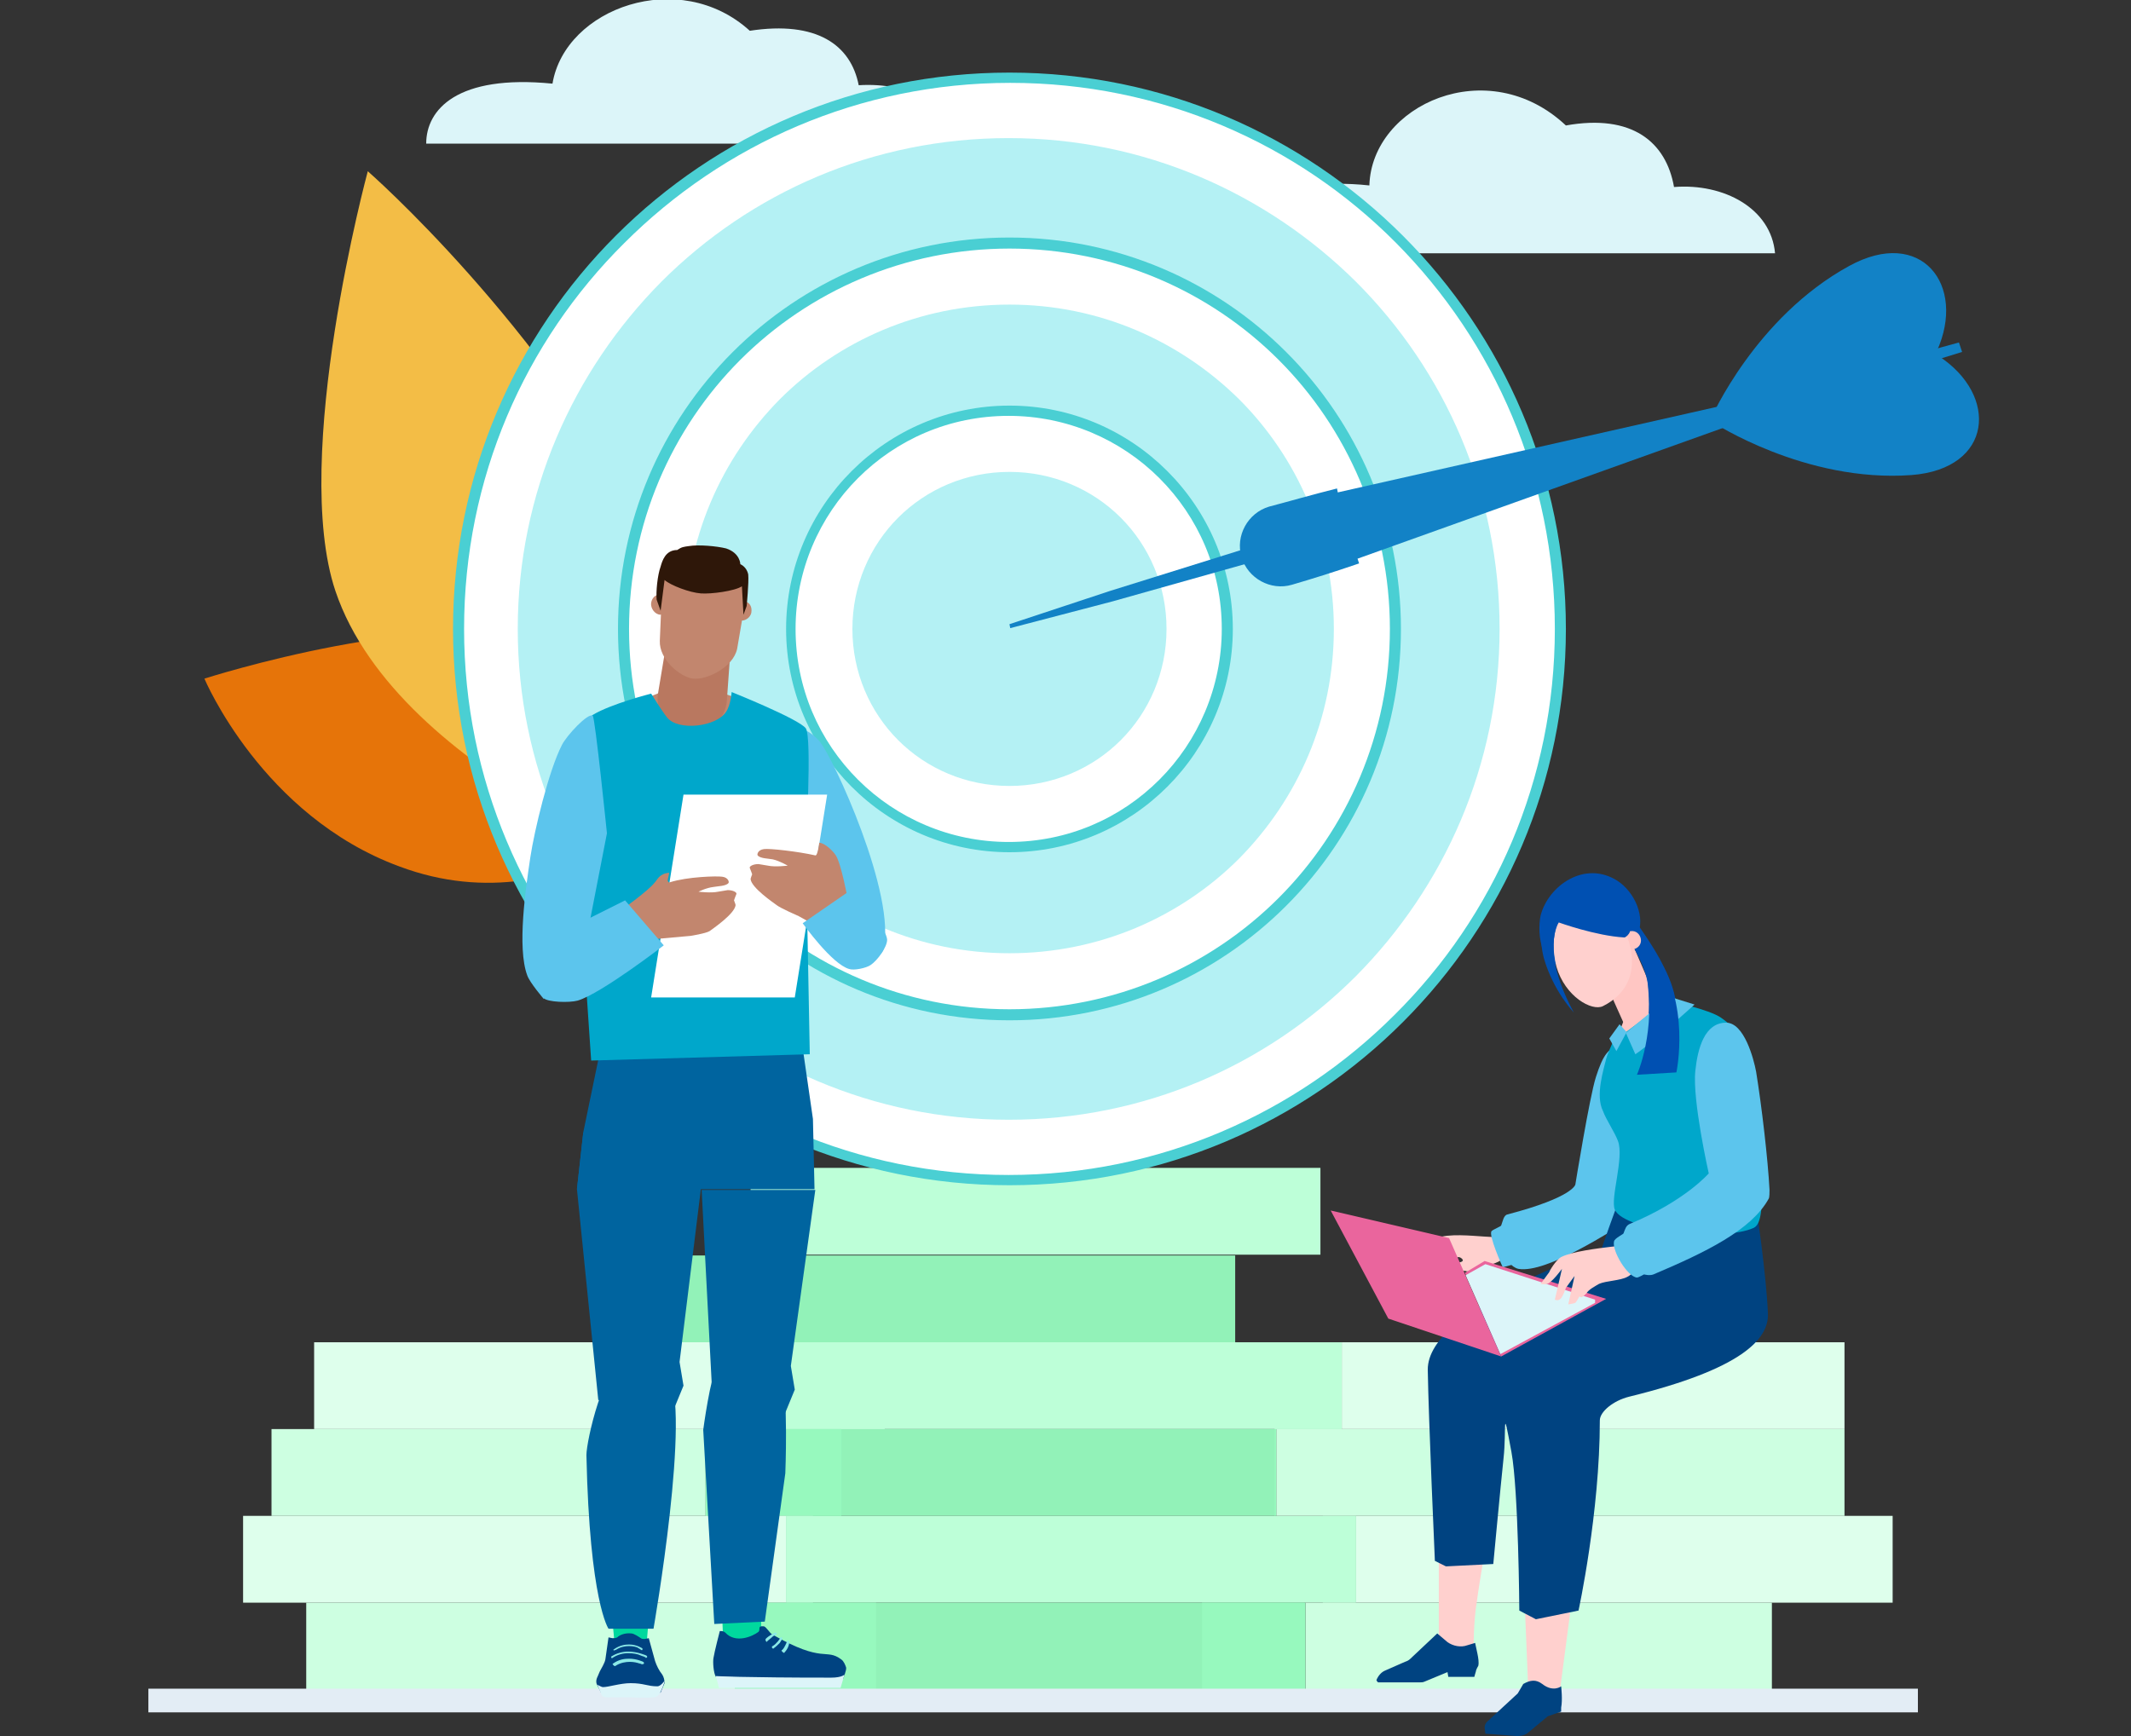 <?xml version="1.0" encoding="utf-8"?>
<!-- Generator: $$$/GeneralStr/196=Adobe Illustrator 27.6.0, SVG Export Plug-In . SVG Version: 6.00 Build 0)  -->
<svg version="1.1" id="Raggruppa_329" xmlns="http://www.w3.org/2000/svg" xmlns:xlink="http://www.w3.org/1999/xlink" x="0px"
	 y="0px" viewBox="0 0 270 220" style="enable-background:new 0 0 270 220;" xml:space="preserve">
<rect x="0" y="0" width="270" height="220" fill="#333333" stroke="none"/>
<style type="text/css">
	.st0{fill-rule:evenodd;clip-rule:evenodd;fill:#0093B5;}
	.st1{fill-rule:evenodd;clip-rule:evenodd;fill:#00A7CB;}
	.st2{fill-rule:evenodd;clip-rule:evenodd;fill:#F59E4F;}
	.st3{fill-rule:evenodd;clip-rule:evenodd;fill:#0097BA;}
	.st4{fill-rule:evenodd;clip-rule:evenodd;fill:#E67409;}
	.st5{fill-rule:evenodd;clip-rule:evenodd;fill:#5CC5ED;}
	.st6{fill-rule:evenodd;clip-rule:evenodd;fill:#F3BD46;}
	.st7{fill-rule:evenodd;clip-rule:evenodd;fill:#EF7D00;}
	.st8{fill-rule:evenodd;clip-rule:evenodd;fill:#FDD6A5;}
	.st9{fill-rule:evenodd;clip-rule:evenodd;fill:#3D3D3C;}
	.st10{fill-rule:evenodd;clip-rule:evenodd;fill:#1557A0;}
	.st11{fill-rule:evenodd;clip-rule:evenodd;fill:#1E3D89;}
	.st12{fill-rule:evenodd;clip-rule:evenodd;fill:#F49A66;}
	.st13{fill:#58564B;}
	.st14{fill:#F49A66;}
	.st15{fill-rule:evenodd;clip-rule:evenodd;fill:#FFFFFF;}
	.st16{fill-rule:evenodd;clip-rule:evenodd;fill:#58564B;}
	.st17{fill:#516DAD;}
	.st18{fill:#DCF5F9;}
	.st19{fill:#BDFFD8;}
	.st20{fill:#92F2B8;}
	.st21{fill:#DEFFEC;}
	.st22{fill:#CDFFE1;}
	.st23{fill:#97F9BE;}
	.st24{fill:#ACFFCD;}
	.st25{fill:#A8F9C8;}
	.st26{fill:#E67409;}
	.st27{fill:#F3BD46;}
	.st28{fill:#FFFFFF;}
	.st29{fill:#4ACFD3;}
	.st30{fill:#B4F1F4;}
	.st31{fill:#1282C6;}
	.st32{fill:#E3EDF5;}
	.st33{fill:#5CC5ED;}
	.st34{fill:#C2866E;}
	.st35{fill:#B97860;}
	.st36{fill:#00D89E;}
	.st37{fill:#00649F;}
	.st38{fill:#00A7CB;}
	.st39{fill:#004381;}
	.st40{fill:#8CEAE7;}
	.st41{fill:#2E1709;}
	.st42{fill:#FFD0CE;}
	.st43{fill:#0050B2;}
	.st44{fill:#FFC6C3;}
	.st45{fill:#EA659D;}
</style>
<path id="Tracciato_833" class="st0" d="M-249.5-25.5l5.2,5.9c2.3,1.6,5.1,3.7,7.4,5.3l0,0l-0.1-0.3l0,0l-2.2-4.2
	c-0.3-0.4-0.7-0.8-1-1.2l-0.4-0.5c-0.3-0.3-0.4-0.5-0.5-0.5c-2.2-2.7-4-5.1-5.3-6.7c-0.6-0.8-1.6-1.2-2.6-1.1l0,0
	C-251-28.9-250.2-26.3-249.5-25.5"/>
<path id="Tracciato_834" class="st0" d="M-238.6-28.9c0-0.5-1.1-1-2.1-1c-0.4,0-0.8,0.1-1.1,0.3l-0.4,0.4c-0.4,0.5-0.1,1.1,0,1.6
	l7.8,15.2c0.4,0.3,0.9,0.6,1.4,0.8l0,0c0.8,0.3,1.5,0.6,2.3,0.8c0.1,0,0.3,0.1,0.5,0.1c0.1,0,0.3,0.1,0.4,0.1c0.5,0.2,1,0.2,1.5,0.3
	C-231-13.9-238.2-23.4-238.6-28.9"/>
<path id="Tracciato_835" class="st0" d="M-223.8-9.7h3.6l-2.9-11.2l0,0l-0.5-2.1c-0.2-0.6-0.7-0.9-1.2-1c-0.4,0-0.7,0.1-1,0.4
	c-0.2,0.2-0.3,0.5-0.3,0.8v0.4L-223.8-9.7z"/>
<path id="Tracciato_836" class="st1" d="M-165.5,15c5.1-8.9,20.1-17.8,21.4-18.5l20.8-16.4c0.7-0.5,0.8-1.4,0.3-2.1
	c-0.1-0.2-0.3-0.3-0.5-0.4c-0.5-0.3-1.2-0.3-1.6,0.1l-0.5,0.4c-1.2,1-3,2.2-4.9,3.6c-3.3,2.3-6.7,5.1-10,7.1
	c-0.1,0.1-0.3,0.1-0.4,0.3c-0.2,0.1-0.3,0.2-0.5,0.3c-0.1,0-0.1,0.1-0.3,0.1c-0.4,0.2-0.7,0.4-1.1,0.5c-0.7,0.3-1.4,0.5-2.1,0.7
	c-1.5,0.4-3.1,0.7-4.7,0.8c-0.3,0-0.7,0.1-1,0.1c-0.7,0-1.4,0.1-2.1,0.1c-1.2,0.1-2.5,0.2-3.7,0.1h-0.7c-3.8-0.1-8.8-1.9-12.2-3.7
	l-0.3-0.1l-0.1-0.4c-1.2-5.3-4.5-18.5-7.1-19.6c-0.3-0.1-0.5,0-1.1,0.4c-2.1,1.2,0,15.2,0.3,18.1s0.5,5.2,0.5,6
	c0,2.1-1.9,4.7-3.4,6.3c-0.3,0.3-0.5,0.7-0.5,1.1l0,0c-0.1,0.3-0.2,0.5-0.1,0.8V99c2.3-0.1,4.8-0.3,7.1-0.5l0,0
	c4.2-0.5,9.5-1.4,12.9-2.2c-2.1-23.3-5.8-68.3-5.8-75.7C-167.2,17.9-166.8,17.9-165.5,15"/>
<path id="Tracciato_837" class="st1" d="M-194.6,98.9v-98c0-0.7-0.3-1.4-0.7-1.9c-1.6-1.6-3.4-4.2-3.4-6.3c0-0.8,0.3-3.2,0.5-6
	c0.5-4.9,1.5-14.5,1.1-17.3c0-0.5-0.4-0.7-0.7-0.8c-0.5-0.4-0.8-0.5-1.1-0.4c-1.2,0.5-3.3,4-6.6,17.5l0,0c-0.1,0.7-0.3,1.4-0.5,2.1
	l-0.1,0.4l-0.3,0.1c-0.3,0.1-6,3.2-11.4,3.7h-1.6c-1.2,0-2.5,0-3.7-0.1c-0.4,0-0.7,0-1.1-0.1h-1c-0.3,0-0.7-0.1-1-0.1
	c-1.8-0.3-3.3-0.5-4.7-0.8c-0.7-0.1-1.4-0.4-2.1-0.7c-0.3-0.1-0.7-0.2-1-0.4h-0.1c-0.1,0-0.1-0.1-0.3-0.1c-0.1-0.1-0.3-0.1-0.5-0.3
	c-0.1-0.1-0.3-0.1-0.4-0.3l-0.1-0.1c-2.3-1.6-6.6-4.7-9.9-7c-1.9-1.4-3.7-2.7-4.9-3.6l-0.5-0.4c-0.5-0.4-1.1-0.4-1.6-0.1
	c-0.4,0.3-0.7,0.8-0.7,1.4v0.3l0,0c0,0.4,0.2,0.7,0.5,1L-231.7-3c1.4,0.8,20.6,12.1,22.9,22.1l0,0c0.2,0.6,0.3,1.3,0.3,1.9
	c0,7.5-3.7,52.1-5.8,75.5C-207.7,97.5-201.2,98.4-194.6,98.9"/>
<path id="Tracciato_838" class="st0" d="M-138.6-14.6L-138.6-14.6l-0.3,0.3l0,0c2.2-1.6,4.9-3.7,7.4-5.3l5.2-5.9
	c0.6-0.9,0.9-1.9,0.8-3v-0.3l0,0c0-0.1-0.1-0.1-0.3-0.3h-0.1c-1.2-0.3-2.5,0-3.3,1c-1.5,1.9-3.7,4.7-6.3,7.8l0,0
	c-0.3,0.4-0.7,0.8-1,1.2l0,0L-138.6-14.6L-138.6-14.6z M-125.6-28.8L-125.6-28.8"/>
<path id="Tracciato_839" class="st0" d="M-133.7-29.2c-0.3-0.5-0.9-0.8-1.5-0.8c-0.8,0-1.6,0.3-2.1,1c-0.2,1.1-0.5,2.2-0.8,3.3l0,0
	c-1.6,4.4-5.6,10.3-9.6,15.4c0.5-0.1,1.1-0.1,1.5-0.3c0.1,0,0.3-0.1,0.4-0.1s0.3-0.1,0.5-0.1c0.8-0.2,1.6-0.5,2.3-0.8l0,0
	c0.1,0,0.2-0.1,0.3-0.1h0.1c0.1-0.1,0.2-0.1,0.3-0.1c0.3-0.2,0.5-0.4,0.8-0.5l7.8-15.2C-133.5-28.3-133.5-28.7-133.7-29.2
	L-133.7-29.2z"/>
<path id="Tracciato_840" class="st0" d="M-150.3-23.3c-0.2-0.3-0.6-0.4-1-0.4c-0.6,0-1.1,0.4-1.2,1l-0.5,2.1l0,0l-2.9,11.2h3.7
	l2.1-12.6v-0.3C-150-22.9-150.2-23.1-150.3-23.3L-150.3-23.3"/>
<path id="Tracciato_841" class="st2" d="M-175.4-70.4L-175.4-70.4c-0.3,0.5-7.7,14.3-7.7,21.9c0,4.2,2.2,8,4.2,10.6
	c0.6,0.8,1.3,1.6,2.1,2.3c-0.1-1.3-0.2-2.6-0.1-4c0-8,1.5-21.9,1.5-21.9s1.5,14,1.5,21.9c0,1.3,0,2.6-0.1,3.8
	c-0.7,0.5-0.7,0.7,0,0.1c0.2-0.2,0.3-0.3,0.4-0.5l0,0c0.1-0.1,0.3-0.4,0.5-0.5c2.2-2.6,5.2-7,5.2-11.9
	C-167.7-56.2-175.1-69.9-175.4-70.4L-175.4-70.4z"/>
<path id="Tracciato_842" class="st3" d="M-123.6-80.6L-123.6-80.6c-0.4,0.4-11.7,11.1-14.1,18.4c-1.4,4-0.4,8.2,0.7,11.4
	c0.4,1,0.8,1.9,1.2,2.9c0.3-1.2,0.7-2.5,1.1-3.8c2.5-7.5,8.4-20.3,8.4-20.3s-2.9,13.8-5.3,21.2c-0.4,1.2-0.8,2.4-1.4,3.6
	c-0.8,0.4-1,0.4,0,0.1c0.1-0.1,0.4-0.1,0.5-0.3l0,0c0.3-0.1,0.4-0.3,0.7-0.4c2.9-1.8,7.1-4.9,8.8-9.6
	C-120.7-64.7-123.4-80-123.6-80.6L-123.6-80.6z"/>
<path id="Tracciato_843" class="st4" d="M-119.9-32.7c-0.3,1-0.6,2-0.7,3c1-0.8,2.1-1.6,3.2-2.5c6.4-4.5,18.8-11.4,18.8-11.4
	s-10.6,9.3-17,13.8c-1,0.7-2.1,1.4-3.2,2.1c-0.8-0.1-1-0.1-0.1,0.1c0.2,0.1,0.5,0.1,0.7,0.1l0,0c0.2,0,0.5,0,0.7,0.1
	c3.4,0.4,8.6,0.3,12.7-2.5c6.3-4.5,13.3-18.4,13.6-18.9l0,0c-0.5,0.1-16,1.9-22.3,6.3C-117.1-39.9-118.9-35.9-119.9-32.7
	L-119.9-32.7z"/>
<path id="Tracciato_844" class="st4" d="M-150.2,10.6c-1.8-0.8-4-0.3-5.8,0.4c-0.6,0.2-1.1,0.5-1.6,0.8c0.5,0.3,1.1,0.4,1.8,0.7
	c3.3,1.6,8.9,5.3,8.9,5.3c-3.3-1-6.6-2.2-9.7-3.6l-1.6-0.8c-0.1-0.5-0.1-0.5-0.1,0c0,0.2,0,0.3,0.1,0.4l0,0c0,0.2,0,0.3,0.1,0.4
	c0.4,1.9,1.5,4.5,3.6,5.6c3.3,1.5,11.2-0.1,11.5-0.1l0,0C-143.2,19.4-146.9,12.2-150.2,10.6"/>
<path id="Tracciato_845" class="st2" d="M-122.1-2.2c-2.3-1.1-4.9-0.7-7-0.1c-0.7,0.1-1.3,0.4-1.9,0.7c0.8,0.3,1.5,0.6,2.2,1
	c4.2,2.1,11.5,6.6,11.5,6.6c-4.2-1.3-8.3-2.9-12.3-4.7c-0.7-0.3-1.4-0.7-2.1-1.1c-0.1-0.5-0.1-0.7-0.1,0c0,0.1,0.1,0.3,0.1,0.4l0,0
	c0,0.1,0.1,0.3,0.1,0.4c0.7,2.1,2.2,4.9,4.9,6.2c4.2,1.9,13.7,1,14.1,1l0,0C-112.5,7.7-117.8-0.2-122.1-2.2L-122.1-2.2z"/>
<path id="Tracciato_846" class="st1" d="M-133.4,3.7c-2.2-2.2-5.6-2.7-8.4-2.7c-0.9,0-1.7,0-2.6,0.1c0.7,0.7,1.5,1.4,2.2,2.1
	c4.2,4.1,10.7,12.6,10.7,12.6c-4.4-3.3-8.6-6.8-12.6-10.6c-0.7-0.7-1.3-1.3-1.9-2.1c0.1-0.8,0.1-0.8-0.1-0.1v0.5l0,0v0.7
	c-0.1,2.9,0.1,7.1,2.9,9.7c4.1,4.1,16.3,6.4,16.7,6.4l0,0C-126.9,19.9-129.3,7.8-133.4,3.7L-133.4,3.7z"/>
<path id="Tracciato_847" class="st5" d="M-121.9-15.7c-2.5,1.3-4.6,3.4-6,5.9c-0.4,0.6-0.7,1.2-1,1.9c0.8-0.4,1.8-1,2.7-1.4
	c5.3-2.5,15.4-6.2,15.4-6.2s-9,5.3-14.4,8c-1,0.4-1.8,0.8-2.6,1.1c-0.5-0.1-0.7-0.1-0.1,0c0.1,0,0.3,0.1,0.4,0.1l0,0
	c0.1,0,0.3,0.1,0.5,0.1c3.2,0.8,6.6,0.6,9.6-0.7c5.2-2.5,12.5-11.2,12.7-11.7l0,0C-105.3-18.2-116.6-18.2-121.9-15.7L-121.9-15.7z"
	/>
<path id="Tracciato_848" class="st6" d="M-136.9-77c0.6,0.5,1.1,1,1.8,1.4l-0.8-2.9c-1.4-5.8-2.9-16.2-2.9-16.2s3.4,10,4.8,15.8
	c0.2,0.9,0.4,1.9,0.5,2.9c-0.3,0.5-0.3,0.7,0,0.1c0.1-0.1,0.1-0.3,0.3-0.4l0,0c0.1-0.1,0.1-0.3,0.3-0.5c1-2.2,2.2-5.9,1.4-9.5
	c-1.4-5.6-8.5-14.5-8.8-14.8l0,0c-0.1,0.4-2.5,11.5-1.1,17.1C-140.5-81.3-139-78.9-136.9-77L-136.9-77z"/>
<path id="Tracciato_849" class="st6" d="M-146.9-30c1.5-5.8,5.1-15.6,5.1-15.6s-1.6,10.4-3.2,16.2c-0.3,1-0.5,1.9-0.8,2.7
	c-0.5,0.3-0.5,0.4,0,0.1c0.1,0,0.3-0.1,0.4-0.3l0,0c0.1-0.1,0.3-0.3,0.4-0.3c1.9-1.5,4.7-4.1,5.6-7.8c1.4-5.6-0.7-16.7-0.8-17.1l0,0
	c-0.3,0.4-7.5,9-8.9,14.7c-0.6,2.8-0.4,5.7,0.7,8.4c0.2,0.7,0.5,1.4,0.8,2.1C-147.3-28.1-147.1-29-146.9-30z"/>
<path id="Tracciato_850" class="st1" d="M-159.8-84.3c0-1,0-2,0.1-3c0.3-5.9,2.1-16.3,2.1-16.3s0.5,10.6,0.1,16.4
	c0,1-0.1,1.9-0.3,2.9c-0.5,0.4-0.5,0.5,0,0.1l0.4-0.4l0,0l0.4-0.4c1.6-1.8,4.1-4.9,4.2-8.6c0.3-5.8-4.4-16.3-4.5-16.7l0,0
	c-0.3,0.4-6,10.3-6.3,16c0,2.9,0.9,5.7,2.6,8.1C-160.6-85.5-160.2-84.8-159.8-84.3L-159.8-84.3z"/>
<path id="Tracciato_851" class="st1" d="M-189-54.9L-189-54.9c0.2,0,0.3,0,0.4-0.1l0,0c0.1-0.1,0.3-0.3,0.4-0.3
	c1.9-1.5,4.7-4.1,5.6-7.8c1.5-5.6-0.7-16.7-0.8-17.1l0,0c-0.3,0.4-7.5,9-8.9,14.7c-0.6,2.8-0.4,5.7,0.7,8.4c0.2,0.7,0.5,1.4,0.8,2.1
	c0.2-1,0.4-1.9,0.7-2.9c1.5-5.8,5.1-15.6,5.1-15.6s-1.6,10.4-3.2,16.2C-188.4-56.7-188.7-55.8-189-54.9z"/>
<path id="Tracciato_852" class="st3" d="M-158.1-44.5L-158.1-44.5c-0.4,0.4-8.6,9.3-9.6,14.9c-0.5,3.2,0.8,6.2,2.3,8.5
	c0.5,0.8,1.1,1.5,1.5,2.1c0.1-1,0.3-1.9,0.4-3c1.1-5.8,4.2-15.9,4.2-15.9s-0.5,10.6-1.5,16.4c-0.1,1-0.4,1.9-0.5,2.9
	c-0.7,0.4-0.7,0.4,0,0.1c0.1-0.1,0.3-0.1,0.4-0.3l0,0c0.1-0.2,0.3-0.3,0.5-0.3c2.3-1.5,5.5-4.2,6.2-8
	C-153.2-32.9-157.8-44.1-158.1-44.5z"/>
<path id="Tracciato_853" class="st7" d="M-150-86.9L-150-86.9c-0.3,0.4-6.2,11-5.9,16.9c0.1,3.2,2.3,5.9,4.2,7.7
	c0.6,0.6,1.2,1.1,1.9,1.6c-0.2-1-0.3-2-0.3-3c-0.2-5.5,0-11,0.4-16.4c0,0,1.9,10.4,2.3,16.3c0.1,1,0.1,1.9,0,2.9
	c-0.5,0.5-0.5,0.5,0,0.1l0.4-0.4l0,0l0.4-0.4c1.9-2.1,4.4-5.5,4.1-9.2C-142.6-76.6-149.7-86.5-150-86.9L-150-86.9z"/>
<path id="Tracciato_854" class="st2" d="M-125.9-47.8L-125.9-47.8c-0.3,0.3-6.4,5.2-7.5,8.9c-0.4,1.9,0,3.9,1,5.6
	c0.2,0.5,0.5,1,0.8,1.5c0.1-0.7,0.3-1.3,0.5-1.9c1.1-3.4,2.5-6.7,4-9.9c0,0-1.1,6.7-2.2,10.4c-0.1,0.7-0.4,1.2-0.5,1.8
	c-0.4,0.1-0.5,0.3,0,0.1c0.1,0,0.2-0.1,0.3-0.1l0,0c0.1,0,0.3-0.1,0.4-0.1c1.6-0.8,4-2.3,4.7-4.7C-123.4-40-125.8-47.5-125.9-47.8
	L-125.9-47.8z"/>
<path id="Tracciato_855" class="st6" d="M-102.5-53.8c0.5,0.4,1,0.7,1.4,1c-0.1-0.5-0.3-1.2-0.4-1.9c-0.5-3.8-0.8-10.7-0.8-10.7
	c1.1,3.4,1.9,6.8,2.6,10.3c0.1,0.7,0.1,1.2,0.3,1.8c-0.3,0.4-0.4,0.4,0,0.1l0.3-0.3l0,0l0.3-0.3c1.1-1.5,2.6-3.8,2.2-6.2
	c-0.5-3.7-6-9.6-6.3-9.7l0,0c-0.1,0.3-3.4,7.5-2.9,11.2C-105.5-56.4-103.8-54.9-102.5-53.8"/>
<path id="Tracciato_856" class="st1" d="M-162.4-46.7C-162.8-46.4-162.9-46.4-162.4-46.7h0.3c0.1,0,0.3-0.1,0.4-0.1
	c1.6-0.8,4-2.3,4.7-4.7c1.1-3.6-1.2-11.2-1.4-11.5l0,0c-0.3,0.1-6.4,5.2-7.4,8.9c-0.4,1.9,0,3.9,1,5.6c0.2,0.5,0.5,1,0.8,1.5
	c0.1-0.7,0.3-1.3,0.5-1.9c1.1-3.4,2.5-6.7,4-9.9c0,0-1.1,6.7-2.2,10.4C-162-47.8-162.1-47.3-162.4-46.7z"/>
<path id="Tracciato_857" class="st2" d="M-115.6-72.3c0.6,0.4,1.2,0.6,1.8,0.8c-0.1-0.5-0.3-1.2-0.4-1.9c-0.5-3.5-0.7-7.1-0.7-10.7
	c1.2,3.4,2.2,6.8,2.9,10.3c0.1,0.7,0.1,1.2,0.3,1.9c-0.4,0.4-0.5,0.4,0,0.1l0.3-0.3l0,0l0.3-0.3c1.5-1.5,3.4-4,3-6.3
	c-0.7-3.7-7.3-9.3-7.4-9.5l0,0c-0.1,0.3-4.5,7.7-4,11.4C-119.2-74.9-117.3-73.4-115.6-72.3L-115.6-72.3z"/>
<path id="Tracciato_858" class="st5" d="M-112.3-67.4c-0.3,0.3-7,7.3-8.4,12.1c-0.6,2.4-0.4,4.9,0.5,7.1c0.2,0.6,0.5,1.2,0.8,1.8
	c0.2-0.8,0.4-1.7,0.7-2.5c1.4-4.8,4.9-13,4.9-13s-1.6,8.8-3.2,13.6c-0.3,0.8-0.5,1.6-0.8,2.3c-0.5,0.3-0.5,0.3,0,0.1
	c0.1,0,0.3-0.1,0.4-0.3l0,0c0.1-0.1,0.3-0.1,0.4-0.3c1.8-1.2,4.2-3.3,5.2-6.3C-110.4-57.5-112.2-67.1-112.3-67.4L-112.3-67.4z"/>
<path id="Tracciato_859" class="st2" d="M-147.3-48.4c1-3.2-0.5-9.6-0.5-9.9l0,0c-0.1,0.1-4.9,4.8-5.9,8c-0.5,1.6,0,3.4,0.4,4.8
	c0.1,0.4,0.3,0.8,0.5,1.2l0.4-1.6c1-3.2,3.3-8.6,3.3-8.6s-1.1,5.9-2.1,9c-0.1,0.5-0.3,1-0.5,1.5c-0.4,0.1-0.4,0.3,0,0.1
	c0.1,0,0.1-0.1,0.3-0.1l0,0c0.1,0,0.1-0.1,0.3-0.1C-149.4-45-148-46.5-147.3-48.4z"/>
<path id="Tracciato_860" class="st6" d="M-179.6-82.5c0.1-0.1,0.1-0.2,0.1-0.3l0,0c0-0.1,0.1-0.1,0.1-0.3c1.3-1.4,2-3.3,1.9-5.2
	c-0.1-3.3-3.8-8.8-4-9l0,0c-0.1,0.3-3,6.2-2.7,9.5c0.2,1.6,0.9,3.2,2.1,4.4l1,1c0-0.5-0.1-1.1-0.1-1.6c-0.1-3.1-0.1-6.2,0.1-9.3
	c0.6,3,1,6.1,1.2,9.2C-179.7-83.7-179.6-83.1-179.6-82.5L-179.6-82.5z"/>
<path id="Tracciato_861" class="st7" d="M-90.8-21.1c-0.3-0.1-5.5-4.1-8.8-4.5c-1.6-0.1-3.3,0.3-4.7,1.2c-0.4,0.2-0.8,0.5-1.1,0.8
	c0.5,0,1.1,0.1,1.6,0.1c3.3,0.4,9,1.9,9,1.9s-6-0.1-9.3-0.5c-0.5-0.1-1.1-0.1-1.6-0.3c-0.3-0.3-0.3-0.4-0.1,0c0,0.1,0.1,0.1,0.1,0.3
	l0,0c0,0.1,0.1,0.1,0.1,0.3c1.2,1.5,2.8,2.5,4.7,2.9C-97.1-18.5-91.1-20.9-90.8-21.1L-90.8-21.1z"/>
<path id="Tracciato_862" class="st1" d="M-126.4-85.2l0.4-1.6c1-3.2,3.3-8.6,3.3-8.6s-1.1,5.9-2.1,9c-0.1,0.5-0.3,1-0.5,1.5
	c-0.4,0.1-0.4,0.3,0,0.1c0.1,0,0.1-0.1,0.3-0.1l0,0c0.1,0,0.1-0.1,0.3-0.1c1.6-1,2.9-2.4,3.7-4.1c1-3.2-0.5-9.6-0.5-9.9l0,0
	c-0.1,0.1-4.9,4.8-5.9,8c-0.5,1.6,0,3.4,0.4,4.8C-126.8-86-126.6-85.6-126.4-85.2"/>
<path id="Tracciato_863" class="st7" d="M-149.9-88.5c0.1-0.4,0.3-1,0.4-1.4c0.8-2.6,2.9-7.3,2.9-7.3c-0.4,2.5-1,5.1-1.6,7.5
	l-0.4,1.2c-0.3,0.1-0.4,0.1,0,0c0.1,0,0.1,0,0.3-0.1l0,0c0.1,0,0.1-0.1,0.3-0.1c1.5-0.6,2.8-1.8,3.4-3.3c0.8-2.6-1-8.1-1-8.4l0,0
	c-0.1,0.1-4.7,3.8-5.3,6.4c-0.3,1.4,0,2.9,0.7,4.1C-150.3-89.3-150.2-88.9-149.9-88.5z"/>
<path id="Tracciato_864" class="st6" d="M-202.5-70.4L-202.5-70.4c-0.3,0.5-7.7,14.1-7.7,21.9c0,4.9,3,9.3,5.2,11.9
	c0.1,0.1,0.3,0.4,0.5,0.5l0,0c0.1,0.1,0.3,0.4,0.4,0.5c0.7,0.5,0.7,0.4,0-0.1c-0.1-1.3-0.2-2.6-0.1-3.8c0-8,1.5-21.9,1.5-21.9
	s1.5,14,1.5,21.9c0,1.3,0,2.7-0.1,4c0.7-0.7,1.4-1.5,2.1-2.3c2.1-2.6,4.2-6.4,4.2-10.6C-194.8-56.2-202.3-69.9-202.5-70.4
	L-202.5-70.4z"/>
<path id="Tracciato_865" class="st6" d="M-242.1-47.8c0.5-0.9,0.9-1.9,1.2-2.9c1.1-3.2,1.9-7.4,0.7-11.4c-2.5-7.4-13.7-18-14.1-18.4
	l0,0c-0.1,0.5-2.9,15.9-0.4,23.2c1.5,4.7,5.8,8,8.8,9.6c0.3,0.1,0.4,0.3,0.7,0.4l0,0c0.2,0.1,0.3,0.2,0.5,0.3c0.8,0.3,0.7,0.3,0-0.1
	c-0.4-1.1-1-2.3-1.4-3.6c-2.5-7.5-5.3-21.2-5.3-21.2s5.9,12.9,8.4,20.3C-242.8-50.3-242.5-49.1-242.1-47.8L-242.1-47.8z"/>
<path id="Tracciato_866" class="st5" d="M-194.6-74.1c0.7-0.7,1.4-1.5,2.1-2.3c2.1-2.6,4.2-6.3,4.4-10.6c0.1-7.7-7-21.5-7.4-22.1
	l0,0c-0.3,0.5-7.8,14.1-7.9,21.8c0,4.9,2.9,9.3,5.1,11.9c0.1,0.1,0.3,0.4,0.5,0.5l0,0c0.1,0.1,0.3,0.4,0.4,0.5
	c0.7,0.5,0.7,0.4,0-0.1c-0.1-1.3-0.1-2.6,0-3.8c0.1-8,1.8-21.9,1.8-21.9s1.4,14.1,1.2,21.9C-194.4-76.9-194.5-75.5-194.6-74.1z"/>
<path id="Tracciato_867" class="st5" d="M-273.1-29.8c4.1,2.9,9.3,2.9,12.7,2.5c0.2,0,0.5,0,0.7-0.1l0,0c0.2,0,0.5,0,0.7-0.1
	c0.8-0.3,0.7-0.3-0.1-0.1c-1.1-0.7-2.1-1.4-3.2-2.1c-6.4-4.5-17-13.8-17-13.8s12.3,6.9,18.8,11.4c1.1,0.8,2.2,1.6,3.2,2.5
	c-0.1-0.8-0.4-1.9-0.7-3c-1-3.2-2.7-7.1-6.2-9.5c-6.3-4.4-21.7-6.3-22.3-6.3l0,0C-286.4-48.1-279.4-34.2-273.1-29.8L-273.1-29.8z"/>
<path id="Tracciato_868" class="st3" d="M-234.9,19.6L-234.9,19.6c0.3,0,8.2,1.8,11.5,0.1c2.1-1,3.2-3.7,3.6-5.6
	c0-0.2,0-0.3,0.1-0.4l0,0c0-0.2,0-0.3,0.1-0.4c0-0.5,0-0.4-0.1,0l-1.6,0.8c-3.2,1.4-6.4,2.6-9.7,3.6c2.9-1.9,5.8-3.7,8.9-5.3
	c0.6-0.3,1.2-0.5,1.8-0.7c-0.5-0.3-1.1-0.6-1.6-0.8c-1.6-0.7-4-1.2-5.8-0.4C-231,12.2-234.7,19.4-234.9,19.6L-234.9,19.6z"/>
<path id="Tracciato_869" class="st1" d="M-256-2.2c-4.2,1.9-9.5,9.9-9.7,10.1l0,0c0.3,0,9.9,1,14.1-1c2.7-1.2,4.2-4.2,4.9-6.2
	c0-0.1,0.1-0.3,0.1-0.4l0,0c0-0.1,0.1-0.3,0.1-0.4c0.1-0.5,0-0.5-0.1,0c-0.7,0.4-1.4,0.7-2.1,1.1c-4,1.8-8.1,3.3-12.3,4.7
	c0,0,7.1-4.5,11.5-6.6c0.8-0.4,1.5-0.7,2.2-1c-0.5-0.1-1.1-0.4-1.9-0.7C-251-2.8-253.7-3.3-256-2.2L-256-2.2z"/>
<path id="Tracciato_870" class="st6" d="M-251,20.5L-251,20.5c0.4-0.1,12.6-2.5,16.7-6.4c2.6-2.6,3-7,2.9-9.9V3.5l0,0V3
	c-0.1-0.8-0.1-0.7-0.1,0.1c-0.6,0.7-1.2,1.4-1.9,2.1c-4.2,4.1-12.6,10.6-12.6,10.6s6.4-8.5,10.7-12.6c0.7-0.7,1.5-1.4,2.2-2.1
	c-0.9-0.1-1.7-0.2-2.6-0.1c-2.7,0-6.2,0.5-8.4,2.7C-248.6,7.8-251,19.9-251,20.5L-251,20.5z"/>
<path id="Tracciato_871" class="st7" d="M-273.1-18.2L-273.1-18.2c0.3,0.3,7.4,9.2,12.7,11.7c3,1.3,6.4,1.5,9.6,0.7
	c0.1,0,0.4-0.1,0.5-0.1l0,0c0.1,0,0.3-0.1,0.4-0.1c0.5-0.3,0.4-0.3-0.1,0c-0.8-0.4-1.8-0.7-2.6-1.1c-5.3-2.5-14.4-8-14.4-8
	s10,3.6,15.4,6.2c1,0.4,1.8,1,2.7,1.4c-0.3-0.5-0.5-1.2-1-1.9c-1.4-2.5-3.5-4.6-6-5.9C-261.3-18.2-272.7-18.2-273.1-18.2
	L-273.1-18.2z"/>
<path id="Tracciato_872" class="st5" d="M-245.6-75.5L-245.6-75.5c0,0.1,0.1,0.3,0.3,0.4c0.4,0.5,0.3,0.4,0-0.1
	c0.1-1,0.4-1.8,0.5-2.9c1.4-5.8,4.8-15.8,4.8-15.8s-1.5,10.4-2.9,16.2c-0.3,1-0.5,2.1-0.8,2.9c0.5-0.4,1.1-0.8,1.8-1.4
	c2.2-1.9,3.8-4.3,4.5-7.1c1.4-5.6-1-16.7-1.1-17.1l0,0c-0.3,0.3-7.4,9.2-8.8,14.8c-0.6,3.2-0.1,6.5,1.4,9.5
	C-245.7-75.8-245.7-75.6-245.6-75.5L-245.6-75.5z"/>
<path id="Tracciato_873" class="st6" d="M-224.9-92.6c1.4,3.4,4.7,5.6,7,6.9c0.1,0.1,0.4,0.1,0.5,0.3l0,0c0.1,0.1,0.3,0.1,0.4,0.3
	c0.7,0.1,0.5,0.1,0-0.1c-0.4-0.8-0.8-1.7-1.1-2.6c-2.2-5.5-4.8-15.8-4.8-15.8s4.9,9.5,7,14.9c0.4,0.9,0.7,1.9,1,2.9
	c0.3-0.7,0.6-1.4,0.8-2.2c0.7-2.3,1.2-5.6,0.1-8.5c-2.1-5.3-11.1-12.9-11.4-13.2l0,0C-225.4-109.6-227.1-98-224.9-92.6L-224.9-92.6z
	"/>
<path id="Tracciato_874" class="st4" d="M-211-64c0.5-0.5,1-1.1,1.5-1.6c1.9-2.1,3.1-4.7,3.6-7.5c0.5-5.8-3.2-16.4-3.3-16.9l0,0
	c-0.3,0.4-6.2,10-6.7,15.8c-0.4,3.7,1.2,7.1,2.5,9.2c0.1,0.1,0.1,0.3,0.3,0.4l0,0c0.1,0.1,0.1,0.3,0.3,0.4c0.4,0.4,0.4,0.4,0-0.1
	c0-1,0.1-1.9,0.3-2.9c0.7-5.9,2.7-16.2,2.7-16.2s-0.3,10.5-0.8,16.4C-210.7-65.9-210.9-64.9-211-64L-211-64z"/>
<path id="Tracciato_875" class="st3" d="M-175.7-93.4L-175.7-93.4c0.1,0.1,0.1,0.3,0.3,0.3c0.4,0.4,0.4,0.3,0-0.1
	c0-0.8,0.1-1.6,0.1-2.5c0.5-4.9,2.5-13.6,2.5-13.6s0.1,8.9-0.4,13.8c-0.1,0.8-0.3,1.8-0.4,2.5c0.5-0.4,1-0.9,1.5-1.4
	c1.8-1.7,3-3.9,3.4-6.3c0.6-4.8-3.4-13.9-3.5-14.3l0,0c-0.3,0.3-6,8.4-6.4,13.2c-0.3,3.2,1.4,6,2.7,7.8
	C-175.8-93.6-175.8-93.4-175.7-93.4L-175.7-93.4z"/>
<path id="Tracciato_876" class="st3" d="M-230.5-27.1c0.3-0.7,0.6-1.4,0.8-2.1c1.1-2.7,1.3-5.6,0.7-8.4c-1.4-5.6-8.6-14.3-8.9-14.7
	l0,0c-0.1,0.4-2.3,11.5-0.8,17.1c1,3.1,3,5.9,5.6,7.8c0.1,0.1,0.3,0.3,0.4,0.3l0,0c0.1,0.1,0.3,0.3,0.4,0.3c0.5,0.3,0.5,0.3,0-0.1
	c-0.3-0.8-0.5-1.8-0.8-2.7c-1.5-5.8-3.2-16.2-3.2-16.2s3.6,10,5.1,15.6C-230.9-29.1-230.7-28.1-230.5-27.1z"/>
<path id="Tracciato_877" class="st2" d="M-219.9-44.5L-219.9-44.5c-0.1,0.4-4.8,11.7-3.8,17.4c0.7,3.7,3.8,6.4,6.2,8
	c0.2,0.1,0.3,0.2,0.5,0.3l0,0c0.1,0.1,0.3,0.3,0.4,0.3c0.7,0.3,0.7,0.3,0-0.1c-0.3-0.9-0.4-1.9-0.5-2.9c-1.1-5.8-1.5-16.4-1.5-16.4
	s3.2,10.1,4.2,15.9c0.1,1.1,0.3,2.1,0.4,3c0.4-0.5,1-1.2,1.5-2.1c1.4-2.2,2.9-5.3,2.3-8.5C-211.3-35.3-219.5-44.2-219.9-44.5z"/>
<path id="Tracciato_878" class="st3" d="M-231-61.2L-231-61.2l0.4,0.4c0.5,0.4,0.5,0.4,0-0.1v-2.9c0.4-5.9,2.3-16.3,2.3-16.3
	s0.7,10.6,0.4,16.4c0,1-0.1,2-0.3,3c0.7-0.5,1.3-1.1,1.9-1.6c1.9-1.8,4-4.5,4.2-7.7c0.3-5.8-5.6-16.3-5.9-16.9l0,0
	c-0.3,0.4-7.4,10.3-7.7,16c-0.3,3.7,2.3,7.1,4.1,9.2L-231-61.2L-231-61.2z"/>
<path id="Tracciato_879" class="st4" d="M-165.4-69.9c0.2,1,0.2,2,0.3,3c0.4-0.5,1.1-1.2,1.6-1.9c1.5-2.2,3.2-5.2,2.7-8.4
	c-0.7-5.8-8.4-15.1-8.8-15.5l0,0c-0.1,0.4-5.5,11.4-4.8,17.1c0.4,3.7,3.6,6.6,5.8,8.2c0.2,0.2,0.3,0.3,0.5,0.4l0,0
	c0.1,0.1,0.3,0.3,0.4,0.3c0.7,0.3,0.5,0.3,0-0.1l-0.4-2.9c-0.7-5.9-0.7-16.4-0.7-16.4S-166.2-75.6-165.4-69.9L-165.4-69.9z"/>
<path id="Tracciato_880" class="st5" d="M-248.4-31.6L-248.4-31.6c0.1,0,0.2,0.1,0.3,0.1c0.5,0.1,0.4,0.1,0-0.1
	c-0.3-0.6-0.4-1.2-0.5-1.8c-1.1-3.7-2.2-10.4-2.2-10.4s2.9,6.3,4,9.9c0.1,0.7,0.4,1.2,0.5,1.9c0.3-0.5,0.6-1,0.8-1.5
	c1-1.7,1.4-3.7,1-5.6c-1.1-3.6-7.3-8.6-7.4-8.9l0,0c-0.1,0.3-2.5,8-1.4,11.5c0.7,2.3,3,3.8,4.7,4.7
	C-248.6-31.6-248.4-31.6-248.4-31.6z"/>
<path id="Tracciato_881" class="st1" d="M-278.7-53.4L-278.7-53.4l0.3,0.3c0.4,0.3,0.4,0.3,0-0.1c0-0.6,0.1-1.3,0.3-1.9
	c0.7-3.5,1.5-6.9,2.6-10.3c-0.1,3.6-0.3,7.1-0.8,10.7c-0.1,0.7-0.3,1.4-0.4,1.9c0.4-0.3,0.8-0.5,1.4-1c1.4-1.1,3-2.6,3.3-4.7
	c0.5-3.7-2.7-11-2.9-11.2l0,0c-0.1,0.3-5.6,6-6.3,9.7c-0.4,2.3,1.1,4.8,2.2,6.2L-278.7-53.4"/>
<path id="Tracciato_882" class="st1" d="M-213.9-47.1c0.3-0.5,0.6-1,0.8-1.5c1-1.7,1.4-3.7,1-5.6c-1.1-3.6-7.3-8.6-7.4-8.9l0,0
	c-0.1,0.3-2.5,8-1.4,11.5c0.7,2.3,3,3.8,4.7,4.7c0.1,0,0.3,0.1,0.4,0.1l0,0c0.1,0,0.2,0.1,0.3,0.1c0.5,0.1,0.4,0.1,0-0.1
	c-0.3-0.6-0.4-1.2-0.5-1.8c-1.1-3.7-2.2-10.4-2.2-10.4s2.9,6.3,4,9.9C-214.2-48.4-214-47.7-213.9-47.1"/>
<path id="Tracciato_883" class="st3" d="M-192-44.9L-192-44.9c-0.1,0.3-2.5,8-1.4,11.5c0.7,2.3,3,3.8,4.7,4.7c0.1,0,0.3,0.1,0.4,0.1
	l0,0c0.1,0,0.2,0.1,0.3,0.1c0.5,0.1,0.4,0.1,0-0.1c-0.3-0.6-0.4-1.2-0.5-1.8c-1.1-3.7-2.2-10.4-2.2-10.4s2.9,6.3,4,9.9
	c0.1,0.7,0.4,1.2,0.5,1.9c0.3-0.5,0.6-1,0.8-1.5c1-1.7,1.4-3.7,1-5.6C-185.5-39.7-191.7-44.8-192-44.9z"/>
<path id="Tracciato_884" class="st2" d="M-186.6-100.3L-186.6-100.3c0.1,0.1,0.1,0.3,0.3,0.3c0.4,0.4,0.4,0.3,0-0.1
	c0-0.7,0.1-1.5,0.1-2.3c0.4-4.8,2.2-13.2,2.2-13.2s0.1,8.5-0.3,13.3c-0.1,0.8-0.1,1.6-0.3,2.5c0.5-0.4,0.9-0.9,1.4-1.4
	c1.7-1.7,2.8-3.8,3.2-6.2c0.4-4.7-3.2-13.3-3.3-13.6l0,0c-0.1,0.3-5.3,8.1-5.8,12.7c-0.1,2.7,0.8,5.3,2.5,7.4
	C-186.9-100.6-186.8-100.4-186.6-100.3z"/>
<path id="Tracciato_885" class="st2" d="M-266.5-72.2L-266.5-72.2c0.1,0.1,0.3,0.1,0.3,0.3c0.5,0.4,0.4,0.3,0-0.1
	c0-0.6,0.1-1.3,0.3-1.9c0.8-3.5,1.7-6.9,2.9-10.3c0,3.6-0.2,7.1-0.7,10.7c-0.1,0.7-0.3,1.4-0.4,1.9c0.5-0.3,1.1-0.5,1.8-0.8
	c1.8-1,3.7-2.5,4-4.5c0.7-3.7-3.7-11.1-4-11.4l0,0c-0.3,0.1-6.9,5.8-7.4,9.5c-0.4,2.3,1.5,4.8,3,6.3
	C-266.7-72.5-266.6-72.3-266.5-72.2L-266.5-72.2z"/>
<path id="Tracciato_886" class="st7" d="M-258.4-46.4c0.3-0.6,0.6-1.2,0.8-1.8c0.9-2.3,1.1-4.8,0.5-7.1c-1.4-4.7-8.1-11.8-8.4-12.1
	l0,0c0,0.3-1.8,10-0.4,14.7c1,2.6,2.8,4.9,5.2,6.3c0.1,0.1,0.3,0.1,0.4,0.3l0,0c0.1,0.1,0.3,0.1,0.4,0.3c0.5,0.3,0.4,0.1,0-0.1
	c-0.3-0.7-0.5-1.5-0.8-2.3c-1.4-4.8-3.2-13.6-3.2-13.6s3.4,8.2,4.9,13C-258.8-48.1-258.7-47.2-258.4-46.4z"/>
<path id="Tracciato_887" class="st7" d="M-226.9-45.5c-1-3.2-2.1-9-2.1-9s2.3,5.5,3.3,8.6l0.4,1.6c0.2-0.4,0.4-0.8,0.5-1.2
	c0.7-1.5,0.8-3.2,0.4-4.8c-1-3.2-5.6-7.7-5.9-8l0,0c0,0.3-1.5,6.7-0.5,9.9c0.5,2.1,2.5,3.4,3.7,4.1c0.1,0,0.1,0.1,0.3,0.1l0,0
	c0.1,0,0.1,0.1,0.3,0.1c0.4,0.1,0.3,0.1,0-0.1C-226.6-44.5-226.8-44.9-226.9-45.5z"/>
<path id="Tracciato_888" class="st1" d="M-208.4-95.9c0.1,0,0.3,0.1,0.4,0.1l0,0c0.1,0,0.2,0.1,0.3,0.1c0.5,0.1,0.4,0,0-0.1
	c-0.1-0.5-0.4-1-0.5-1.5c-0.8-3-1.4-6.1-1.8-9.2c1.4,2.8,2.6,5.7,3.6,8.6l0.4,1.6c0.4-0.4,0.7-0.9,1-1.4c1-1.4,1.8-3.3,1.2-5.1
	c-1-3.2-7-7.3-7.3-7.5l0,0c-0.1,0.3-2.9,7.1-1.9,10.3C-212.5-97.8-210.1-96.6-208.4-95.9L-208.4-95.9z"/>
<path id="Tracciato_889" class="st6" d="M-272.6-22.2L-272.6-22.2c0-0.1,0.1-0.1,0.1-0.3c0.1-0.4,0.1-0.3-0.1,0
	c-0.5,0.1-1.1,0.1-1.6,0.3c-3.3,0.4-9.3,0.5-9.3,0.5s5.8-1.5,9-1.9c0.5-0.1,1.1-0.2,1.6-0.1c-0.3-0.3-0.7-0.6-1.1-0.8
	c-1.4-0.9-3-1.4-4.7-1.2c-3.3,0.4-8.5,4.4-8.8,4.5l0,0c0.3,0.1,6.3,2.5,9.6,2.1c1.8-0.4,3.5-1.4,4.7-2.9
	C-272.7-22-272.7-22-272.6-22.2z"/>
<path id="Tracciato_890" class="st1" d="M-253.2-85.2c0.1,0,0.1,0.1,0.3,0.1l0,0c0.1,0,0.1,0.1,0.3,0.1c0.4,0.1,0.3,0.1,0-0.1
	c-0.1-0.5-0.4-1-0.5-1.5c-1-3.2-2.1-9-2.1-9s2.3,5.5,3.3,8.6l0.4,1.6c0.2-0.4,0.4-0.8,0.5-1.2c0.7-1.5,0.8-3.2,0.4-4.8
	c-1-3.2-5.6-7.7-5.9-8l0,0c0,0.3-1.5,6.7-0.5,9.9C-256.3-87.7-255-86.2-253.2-85.2L-253.2-85.2z"/>
<path id="Tracciato_891" class="st2" d="M-231.3-88.4c0.1,0,0.1,0.1,0.3,0.1l0,0c0.1,0,0.1,0.1,0.3,0.1c0.4,0.1,0.3,0.1,0-0.1
	c-0.1-0.5-0.4-1-0.5-1.5c-1-3.2-2.1-9-2.1-9s2.3,5.5,3.3,8.6l0.4,1.6c0.2-0.4,0.4-0.8,0.5-1.2c0.7-1.5,0.8-3.2,0.4-4.8
	c-1-3.2-5.6-7.7-5.9-8l0,0c0,0.3-1.5,6.7-0.5,9.9C-234.4-90.8-233-89.3-231.3-88.4z"/>
<g id="Raggruppa_464" transform="translate(0 -0.271)">
	<path id="Tracciato_892" class="st8" d="M-304.1,85.7v4.8l-5.4,0.3l-0.4-5.8L-304.1,85.7z"/>
	<path id="Tracciato_893" class="st8" d="M-332.2,82.8l-2.1,4.3l-4.5-2.1l1.8-4.9L-332.2,82.8z"/>
	<path id="Tracciato_894" class="st9" d="M-296.3,95.8c-1.1-1.5-2.7-2.7-4.5-3.4l-2.7-0.7l-0.4-1.8h-5.4l0.1,6L-296.3,95.8z"/>
	<path id="Tracciato_895" class="st9" d="M-333.8,86.6c-0.1-0.1-4.6-2.5-4.6-2.5l-2.8,5.5l10.8,6.4c0,0,0.6-1-0.3-3.3
		c-0.8-1.6-1.9-3.1-3.1-4.5V86.6z"/>
	<path id="Tracciato_896" class="st8" d="M-285.6-11.1l1.9-1.6l8.8,0.1c0,0,0.1,0.7-1.9,1.3c-2.1,0.7-4.2,0.9-4.8,1.2
		c-0.7,0.3-1,0.1-1.5,1.5C-283.5-7.1-285.6-11.1-285.6-11.1"/>
	<path id="Tracciato_897" class="st10" d="M-302.2,24.3c0,0,0.3,59.8-0.1,62.1c-3,0.3-8.8,0.3-8.8,0.3l-4.3-42.3
		c0,0-11.5,35.4-15.5,39.4c-2.6-0.7-5.1-1.6-7.5-2.7l11.5-46l2.8-15.8c0,0,16.1,2.4,19.3-0.4C-301.6,15.9-302.2,24.3-302.2,24.3"/>
	<path id="Tracciato_898" class="st6" d="M-313.5-10.5c-0.4-0.1-0.9-0.1-1.3,0c-0.4,0.3-1.5,2.1-3,2.1c-1.3-0.2-2.5-0.6-3.7-1.2
		c0,0-1.8,0.6-2.8,1c-0.7,0.3,2.4,17.8,4,26c1.6,0.8,2.9,2.1,3.9,3.6l8.2-1L-313.5-10.5z"/>
	<path id="Tracciato_899" class="st8" d="M-315-24.3c0,0,1,5.8,0.6,7.6s-1.2,2.1-1,3.1c0.1,0.9,0.6,3.4,0.6,3.4
		c-2.1,3-4.2,2.2-7,0.7c-0.1-1.5-0.1-3-0.3-4.5c-0.6-0.7-1.8-2.1-2.1-2.4c-0.3-0.4-1.6,0.4-2.2-1.3c-0.3-1.5-0.4-3-0.1-4.5
		c0,0,4.3-3.1,4.9-3C-320.8-24.9-315-24.3-315-24.3"/>
	<path id="Tracciato_900" class="st11" d="M-281.6-7.1l-4-4c0,0-4.8,3.4-5.5,4.2c-0.7,0.7-3.3,2.5-4,2.5c-0.7,0-3.9-1.9-5.4-2.7
		c-2-1.2-4.1-2.2-6.3-3.1c-1.2-0.3-6.4-0.7-7.3-0.1s0.1,11.8,0.3,15.8c0.2,4,3.3,18.5,5.2,19.1c2.1,0.6,9.7-0.7,11.4-1.3
		c-1-4.2-6.1-22.4-6.1-22.4s6.1,3.4,9.9,2.1C-290.1,1.7-281.6-7.1-281.6-7.1"/>
	<path id="Tracciato_901" class="st12" d="M-315.3-14.6c0,0-1.3,2.4-2.7,2.4c-1.3-0.2-2.6-0.6-3.7-1.2c0,0,3.1,1.9,4.3,1.6
		C-316.4-12-315.3-14.6-315.3-14.6"/>
	<path id="Tracciato_902" class="st13" d="M-315.8-21.6c-0.5-0.5-1.2-0.5-1.7-0.1c-0.1,0.1-0.1,0.1-0.2,0.2l0.3,0.3
		c0.6-0.7,1.3,0,1.3,0l0.1-0.1L-315.8-21.6z"/>
	<path id="Tracciato_903" class="st13" d="M-319.6-21c-0.5-0.5-1.3-0.6-1.8-0.2c-0.2,0.2-0.4,0.5-0.4,0.8h0.4
		c-0.1-0.3,0.7-1.2,1.6-0.3L-319.6-21z"/>
	<path id="Tracciato_904" class="st9" d="M-316.5-20.7c-0.3,0-0.4,0.3-0.4,0.6s0.1,0.6,0.4,0.6c0.3,0,0.4-0.3,0.4-0.6
		S-316.2-20.7-316.5-20.7"/>
	<path id="Tracciato_905" class="st9" d="M-320.2-20.1c-0.3,0-0.4,0.3-0.4,0.6s0.1,0.6,0.4,0.6c0.3,0,0.4-0.3,0.4-0.6
		C-319.8-19.8-320-20-320.2-20.1"/>
	<path id="Tracciato_906" class="st14" d="M-318.3-19.6c0.5,0.3,1,0.8,1.3,1.3c0.6,0.4-0.3,0.9-0.3,1.3c0,0,1-0.6,0.4-1.3
		C-317.6-18.9-317.4-19.5-318.3-19.6"/>
	<path id="Tracciato_907" class="st15" d="M-316.7-16.1c-0.9-0.1-1.7,0-2.5,0.3c0,0,0.6,1.5,1.6,1.2
		C-316.7-14.9-316.7-16.1-316.7-16.1"/>
	<path id="Tracciato_908" class="st14" d="M-324.3-18c0,0,0-0.6-1-0.9C-325.5-18.5-324.7-18.6-324.3-18"/>
	<path id="Tracciato_909" class="st16" d="M-314.6-21.7c0.5-0.5,0.7-1.1,0.7-1.8c0.6-4.2-5.7-6.9-9.9-3.7c-1.8,1.3-5.7,1.5-3.7,7.2
		c0.6,1.5,0.6,1.3,0.9,1.5c0.3,0-0.4-0.1,0.6-0.6s2.2,1.6,2.5,1.2c0.3-1.2,0.4-2.4,0.3-3.6c-0.3-1.6-0.1-1.2,1.8-1.6
		c1-0.3,2.1-0.6,3.1-0.7c1.2-0.3,2.4,0.2,3.1,1.2L-314.6-21.7z"/>
	<path id="Tracciato_910" class="st17" d="M-304.9-2.6l1.6,4.3l-0.3-0.9l0.5,0.2l-1.5-3.7L-304.9-2.6z"/>
	<path id="Tracciato_911" class="st17" d="M-329.7,0.5c0.4,1,0.8,2.1,1,3.1h0.3l0.1,0.6c0.3-0.9-1-3.9-1-3.9L-329.7,0.5z"/>
	<path id="Tracciato_912" class="st11" d="M-312.8,32.5l-2.7,12.1l0.4,4.5C-313.3,43.7-312.5,38.1-312.8,32.5"/>
	<path id="Tracciato_913" class="st2" d="M-343.8,44L-343.8,44c0.6-0.1,14.8-2.8,19.7-7.6c3.1-3.1,3.4-8.2,3.3-11.5v-0.7l0,0v-0.6
		c-0.1-0.9-0.3-0.7-0.1,0.1c-0.7,0.7-1.5,1.6-2.4,2.5c-4.9,4.9-14.9,12.4-14.9,12.4s7.6-10,12.5-14.8c0.9-0.9,1.8-1.6,2.7-2.4
		c-1-0.1-2.1-0.2-3.1-0.1c-3.3,0-7.3,0.7-9.9,3.3C-340.9,29.2-343.7,43.4-343.8,44L-343.8,44z"/>
	<path id="Tracciato_914" class="st8" d="M-329.5,25.6c0.1,1.2,1.6,3.3,2.5,4.6c0.3,0.4,0.1,1.2-0.6,0.7c-0.5-0.2-0.9-0.6-1-1
		c0,1.1,0.2,2.2,0.7,3.1c0.6,1,0.4,0.9-1,1c-1,0-2.5-0.1-3.1-1.3c-1-2.1-1.4-4.4-1.2-6.7c0.1-1.3,1.2-0.6,1.2-0.6L-329.5,25.6z"/>
	<path id="Tracciato_915" class="st11" d="M-321.7-9.3c0,0-8.4,1.6-9.4,2.8c-1.2,1.2-6.7,9.3-6.4,16.9c0.3,7.6,3.4,16,3.4,16h6.1
		c-2.1-6-3.1-14.3-1.6-20.6c0.6-2.4,1.5-2.2,1.5-2.2s2.5,15.8,2.2,17.3c0.9,0.1,1.9,0,2.5,0.6c0,0-1.6,1.6-2.1,1.9
		c-0.3,0.9-0.7,3.1-0.3,3.1c1,0,2-0.3,2.8-0.7c1.6-1.5,2.1-2.4,2.4-2.4c0.1,0.8,0.2,1.7,0.1,2.5c1.3,0.7,3.4,0,3.9,0.6
		c0.1-2.8-0.1-12.8-0.4-17.5C-317.7,4.6-321.7-9.3-321.7-9.3"/>
</g>
<path id="Tracciato_916" class="st2" d="M-335.1-79.6c1-3.2-0.5-9.6-0.5-9.9l0,0c-0.1,0.1-4.9,4.8-5.9,8c-0.5,1.6,0,3.4,0.4,4.8
	c0.1,0.4,0.3,0.8,0.5,1.2l0.4-1.6c1-3.2,3.3-8.6,3.3-8.6s-1.1,5.9-2.1,9c-0.1,0.5-0.3,1-0.5,1.5c-0.4,0.1-0.4,0.3,0,0.1
	c0.1,0,0.1-0.1,0.3-0.1l0,0c0.1,0,0.1-0.1,0.3-0.1C-337.1-76.2-335.8-77.8-335.1-79.6z"/>
<path id="Tracciato_917" class="st1" d="M-347.1-44.4c0.2-0.5,0.3-1.1,0.3-1.6c0.4-1.9,0-4-1.1-5.6c-2.2-3-9.7-5.6-10.1-5.8l0,0
	c0,0.3,0.4,8.2,2.7,11.2c1.5,1.9,4.2,2.5,6,2.7h0.8c-0.4-0.5-0.9-1-1.2-1.5c-2-2.9-3.9-5.9-5.6-9c0,0,4.8,4.9,7.1,8
	C-347.8-45.5-347.4-45-347.1-44.4"/>
<path id="Tracciato_918" class="st2" d="M-324.1-53.7L-324.1-53.7c0,0.2,0,0.3-0.1,0.4c0,0.5,0,0.4,0.1,0c0.5-0.4,1.2-1,1.8-1.4
	c3.8-2.7,11.2-7,11.2-7s-6.3,5.8-10.1,8.5c-0.7,0.5-1.3,1-2.1,1.4c0.6,0.1,1.3,0.2,1.9,0.1c2.4,0.1,4.7-0.5,6.7-1.6
	c3.8-2.7,7.8-11.1,8.1-11.5l0,0c-0.3,0-9.6,1.2-13.4,4c-2.1,1.7-3.5,4.2-4,6.9C-324.1-54-324.1-53.8-324.1-53.7z"/>
<path id="path12" class="st18" d="M212.1,23.7c-1-5.7-5.3-9.3-13.7-7.8c-9.9-9.3-24.6-2.6-24.9,7.6c-12.1-1.3-16,3.8-16,8.6
	c7.9,0,59.6,0,67.4,0C224.4,26.4,218.4,23.2,212.1,23.7"/>
<path id="path14" class="st18" d="M108.8,10.8c-1-5.1-5.3-8.2-13.8-6.9c-8.9-8.1-23.4-2.9-25,6.7c-12.1-1.2-16,3.3-16,7.6
	c7.9,0,59.8,0,67.6,0C121.1,13.2,115.1,10.4,108.8,10.8"/>
<path id="path16" class="st19" d="M165.4,159H95.1v-11h72.2v11H165.4"/>
<path id="path18" class="st20" d="M154.5,170.1H84.3v-11h72.2v11H154.5"/>
<path id="path20" class="st19" d="M97.8,181.1H170v-11H97.8V181.1z"/>
<path id="path22" class="st20" d="M159.7,192.1H89.4v-11h72.2v11H159.7"/>
<path id="path24" class="st19" d="M169.9,203.1H99.6v-11h72.2v11H169.9"/>
<path id="path26" class="st20" d="M163.4,214.1H93.1v-11h72.2v11H163.4"/>
<path id="path28" class="st21" d="M112.1,181.1H39.8v-11h57.9v11H112.1"/>
<path id="path30" class="st19" d="M97.8,181.1h14.3v-11H97.8V181.1z"/>
<path id="path32" class="st22" d="M106.7,192.1H34.4v-11h55v11h1.9H106.7"/>
<path id="path34" class="st23" d="M106.7,192.1H89.4v-11h17.2V192.1"/>
<path id="path36" class="st24" d="M106.7,192.1h-7.1H106.7"/>
<path id="path38" class="st21" d="M103,203.1H30.8v-11h68.8v11h1.9H103"/>
<path id="path40" class="st19" d="M103,203.1h-3.4v-11h3.4V203.1"/>
<path id="path42" class="st25" d="M103,203.1h-9.9H103"/>
<path id="path44" class="st22" d="M111.1,214.1H38.8v-11h54.3v11h1.9H111.1"/>
<path id="path46" class="st23" d="M111.1,214.1H93.1v-11h17.9V214.1"/>
<path id="path48" class="st22" d="M233.7,192.1h-72.2h0.2v-11h72V192.1"/>
<path id="path50" class="st23" d="M161.5,192.1h0.2v-11h-0.2V192.1z"/>
<path id="path52" class="st21" d="M233.7,181.1L233.7,181.1h-72.2h8.5v-11h63.7V181.1"/>
<path id="path54" class="st19" d="M161.5,181.1h8.5v-11h-8.5V181.1z"/>
<path id="path56" class="st21" d="M239.8,203.1h-72.2h4.2v-11h68V203.1"/>
<path id="path58" class="st19" d="M171.8,203.1h-4.2v-11h4.2V203.1"/>
<path id="path60" class="st22" d="M224.5,214.1h-72.2h13.1v-11h59.1V214.1"/>
<path id="path62" class="st23" d="M165.4,214.1h-13.1v-11h13.1V214.1"/>
<path id="path64" class="st26" d="M25.9,86c0,0,29.6-9.5,43.8-4.4c10.9,3.9,20.5,17.2,20.5,17.2s-17.5,19.3-39.6,11
	C33.2,103.4,25.9,86,25.9,86"/>
<path id="path66" class="st27" d="M46.6,21.7c0,0,22.2,19.4,35.8,45.9c8.4,16.4,6.9,44.3,6.9,44.3S50.5,98.6,42.5,74.9
	C36.8,57.9,46.6,21.7,46.6,21.7"/>
<path id="path68" class="st28" d="M197.7,79.7c0,38.6-31.3,69.8-69.8,69.8s-69.8-31.3-69.8-69.8c0-38.6,31.3-69.8,69.8-69.8
	S197.7,41.1,197.7,79.7"/>
<path id="path70" class="st29" d="M197.7,79.7H197c0,19.1-7.7,36.4-20.3,48.9c-12.5,12.5-29.8,20.3-48.9,20.3
	c-19.1,0-36.4-7.7-48.9-20.3C66.5,116,58.8,98.8,58.8,79.7c0-19.1,7.7-36.4,20.3-48.9c12.5-12.5,29.8-20.3,48.9-20.3
	c19.1,0,36.4,7.7,48.9,20.3C189.3,43.3,197,60.6,197,79.7H197.7h0.7c0-38.9-31.6-70.5-70.5-70.5C89,9.2,57.4,40.7,57.4,79.7
	c0,38.9,31.6,70.5,70.5,70.5c38.9,0,70.5-31.6,70.5-70.5H197.7"/>
<path id="path72" class="st30" d="M190.7,79.7c0,34.7-28.1,62.8-62.8,62.8s-62.8-28.1-62.8-62.8c0-34.7,28.1-62.8,62.8-62.8
	S190.7,45,190.7,79.7"/>
<path id="path74" class="st28" d="M190.7,79.7h-0.7c0,17.2-7,32.7-18.2,44c-11.3,11.3-26.8,18.2-44,18.2c-17.2,0-32.7-7-44-18.2
	c-11.2-11.3-18.2-26.8-18.2-44c0-17.2,7-32.7,18.2-44c11.3-11.3,26.8-18.2,44-18.2c17.2,0,32.7,7,44,18.2
	c11.3,11.3,18.2,26.8,18.2,44H190.7h0.7c0-35.1-28.4-63.5-63.5-63.5c-35.1,0-63.5,28.4-63.5,63.5c0,35.1,28.4,63.5,63.5,63.5
	c35.1,0,63.5-28.4,63.5-63.5H190.7"/>
<path id="path76" class="st28" d="M176.8,79.7c0,27-21.9,48.9-48.9,48.9S79,106.7,79,79.7s21.9-48.9,48.9-48.9
	S176.8,52.7,176.8,79.7"/>
<path id="path78" class="st29" d="M176.8,79.7h-0.7c0,13.3-5.4,25.4-14.1,34.1c-8.7,8.7-20.8,14.1-34.1,14.1
	c-13.3,0-25.4-5.4-34.1-14.1C85.1,105,79.7,93,79.7,79.7c0-13.3,5.4-25.4,14.1-34.1c8.7-8.7,20.8-14.1,34.1-14.1
	c13.3,0,25.4,5.4,34.1,14.1c8.7,8.7,14.1,20.8,14.1,34.1L176.8,79.7l0.7,0c0-27.4-22.2-49.6-49.6-49.6c-27.4,0-49.6,22.2-49.6,49.6
	c0,27.4,22.2,49.6,49.6,49.6c27.4,0,49.6-22.2,49.6-49.6H176.8"/>
<path id="path80" class="st30" d="M169.7,79.7c0,23.1-18.7,41.8-41.8,41.8s-41.8-18.7-41.8-41.8c0-23.1,18.7-41.8,41.8-41.8
	S169.7,56.6,169.7,79.7"/>
<path id="path82" class="st28" d="M169.7,79.7H169c0,11.4-4.6,21.6-12,29.1c-7.4,7.4-17.7,12-29.1,12c-11.4,0-21.6-4.6-29.1-12
	c-7.4-7.4-12-17.7-12-29.1c0-11.4,4.6-21.6,12-29.1c7.4-7.4,17.7-12,29.1-12c11.4,0,21.6,4.6,29.1,12c7.4,7.4,12,17.7,12,29.1H169.7
	h0.7c0-23.5-19-42.5-42.5-42.5c-23.5,0-42.5,19-42.5,42.5c0,23.5,19,42.5,42.5,42.5c23.5,0,42.5-19,42.5-42.5H169.7"/>
<path id="path84" class="st28" d="M155.5,79.7c0,15.3-12.4,27.6-27.6,27.6s-27.6-12.4-27.6-27.6c0-15.3,12.4-27.6,27.6-27.6
	S155.5,64.4,155.5,79.7"/>
<path id="path86" class="st29" d="M155.5,79.7h-0.7c0,7.4-3,14.2-7.9,19.1c-4.9,4.9-11.6,7.9-19.1,7.9c-7.4,0-14.2-3-19.1-7.9
	c-4.9-4.9-7.9-11.6-7.9-19.1c0-7.4,3-14.2,7.9-19.1c4.9-4.9,11.6-7.9,19.1-7.9c7.4,0,14.2,3,19.1,7.9c4.9,4.9,7.9,11.6,7.9,19.1
	L155.5,79.7l0.7,0c0-15.6-12.7-28.3-28.3-28.3c-15.6,0-28.3,12.7-28.3,28.3c0,15.6,12.7,28.3,28.3,28.3c15.6,0,28.3-12.7,28.3-28.3
	L155.5,79.7"/>
<path id="path88" class="st30" d="M148.5,79.7c0,11.4-9.2,20.6-20.6,20.6c-11.4,0-20.6-9.2-20.6-20.6c0-11.4,9.2-20.6,20.6-20.6
	C139.3,59.1,148.5,68.3,148.5,79.7"/>
<path id="path90" class="st28" d="M148.5,79.7h-0.7c0,5.5-2.2,10.5-5.8,14.1c-3.6,3.6-8.6,5.8-14.1,5.8c-5.5,0-10.5-2.2-14.1-5.8
	c-3.6-3.6-5.8-8.6-5.8-14.1c0-5.5,2.2-10.5,5.8-14.1c3.6-3.6,8.6-5.8,14.1-5.8c5.5,0,10.5,2.2,14.1,5.8c3.6,3.6,5.8,8.6,5.8,14.1
	H148.5h0.7c0-11.8-9.5-21.3-21.3-21.3c-11.8,0-21.3,9.5-21.3,21.3c0,11.8,9.5,21.3,21.3,21.3c11.8,0,21.3-9.5,21.3-21.3H148.5"/>
<path id="path92" class="st31" d="M248.2,43.4l0.4,1.2l-24.9,7.7l-51.7,18.5l0.2,0.6c-3.2,1.1-6.1,2-8.5,2.7
	c-2.7,0.8-5.6-0.8-6.4-3.5c-0.8-2.7,0.8-5.6,3.5-6.4c2.3-0.6,5.4-1.5,8.6-2.3l0.1,0.5l53.6-12.1L248.2,43.4"/>
<path id="path94" class="st31" d="M161.1,68.5l0.5,1.9L141,76.2l-13,3.4l-0.1-0.5l12.7-4.2L161.1,68.5"/>
<path id="path96" class="st31" d="M245.6,45.1c7.7,5,6.9,14.3-3.4,15.1c-13.5,1-25.2-6.7-25.2-6.7L245.6,45.1"/>
<path id="path98" class="st31" d="M245.4,44.5c3.8-8.4-2-15.8-11.1-10.8C222.4,40.2,216.8,53,216.8,53L245.4,44.5"/>
<path id="path100" class="st32" d="M242.9,214H18.8v3h224.2V214"/>
<path id="path102" class="st33" d="M101.2,105.6c0,0-0.2-12.7,0.1-13c0.5-0.5,1.9,0.6,2.5,1.3c1.7,1.9,9.9,19.7,8.1,26.5
	c-0.3,1-3.3,2.2-3.3,2.2s-4.4-4.4-4.6-4.8c-1.1-2.6-2.5-11-2.5-11C101.3,106.3,101.2,106,101.2,105.6"/>
<path id="path104" class="st34" d="M87.6,94.6c2.2,0.1,6.3-3.6,7.1-5c0,0-0.9-1-1.8-1.3c-5.5-1.9-5.1-2.3-9.6-0.4
	c-0.5,0.2-2.3,0.9-2.3,0.9C81,88.9,85.6,94.5,87.6,94.6"/>
<path id="path106" class="st35" d="M87.2,92.8c-2.5-0.3-4.3-2.6-3.8-5.1l0.9-5.4l8.2,0.8l-0.4,5.6C92,91.2,89.7,93.1,87.2,92.8"/>
<path id="path108" class="st36" d="M76.8,196.8l1.2,12.9l3.8,0.2l0.5-6.1l-1.4-4.1L76.8,196.8"/>
<path id="path110" class="st37" d="M101.7,132.8l1.3,9l0.2,8.9H73.1l0.8-7.2l2.4-11.6L101.7,132.8"/>
<path id="path112" class="st38" d="M102.1,92.3c-0.9-1.2-9.4-4.6-9.4-4.6s-0.1,1.6-0.7,2.5c-1.2,1.9-6.1,2.5-7.5,0.7
	c-0.7-0.9-2-3-2-3s-5.1,1.3-7.4,2.7c-1.4,0.9-2.6,10-1.9,18.9c0.8,11.5,1.7,24.9,1.7,24.9l27.7-0.8l-0.5-26.5
	C102.1,107.1,102.9,93.5,102.1,92.3"/>
<path id="path114" class="st37" d="M77.1,206.4c0,0-2.4-3.4-2.8-22c0-1.8,2.2-11.6,5.1-12.5c1.5-0.5,4.3,0.8,5.2,2.1
	c3.1,4.4-1.8,32.4-1.8,32.4L77.1,206.4"/>
<path id="path116" class="st36" d="M91.3,199.6l0.4,10.2l4.7-1l0.1-7.9L91.3,199.6"/>
<path id="path118" class="st37" d="M99,173.5c0.9,3.6,0.5,13.2,0.5,13.2l-2.6,18.8l-6.4,0.3l-1.4-24.6c0,0,0.9-6.8,1.8-8.2
	C91.7,171.8,98.3,170.4,99,173.5"/>
<path id="path120" class="st39" d="M97.8,207.1c6.6,3.8,6.8,1.7,8.8,3.2c0.3,0.2,0.5,0.7,0.6,1c0.1,0.3-0.4,1.5-0.4,1.5l-16.1-0.3
	c-0.3-0.5-0.4-1.9-0.3-2.4c0.1-0.7,0.8-3.4,0.8-3.4l0.2,0c0.2,0,0.4,0.1,0.5,0.2c1.3,1.4,3.4,0.5,4.2-0.1c0.3-0.3-0.2-0.8,0.7-0.7
	C97.1,206.2,97.5,206.9,97.8,207.1"/>
<path id="path122" class="st18" d="M107,212.2c0,0-0.3,0.4-1.7,0.4c-11.4,0-14.6-0.2-14.6-0.2l0.4,1.5l15.4,0L107,212.2"/>
<path id="path124" class="st40" d="M97.2,208c0.2-0.2,0.5-0.4,0.7-0.6c0.1-0.1,0.2-0.1,0.3-0.2c0,0,0.1,0,0.1,0l0,0
	c0.1,0,0.1-0.1,0.1-0.2c0-0.1-0.1-0.1-0.2-0.1c0,0-0.7,0.3-1.2,0.8c0,0.1,0,0.1,0,0.2C97.1,208.1,97.2,208.1,97.2,208"/>
<path id="path126" class="st40" d="M98,208.9c0.3-0.2,0.6-0.5,0.8-0.7c0.2-0.3,0.3-0.5,0.3-0.5c0-0.1,0-0.1,0-0.2
	c-0.1,0-0.1,0-0.2,0l0,0c-0.1,0.2-0.5,0.8-1,1.1c-0.1,0-0.1,0.1-0.1,0.2C97.9,208.9,98,209,98,208.9"/>
<path id="path128" class="st40" d="M99.4,209.4c0.2-0.2,0.4-0.5,0.5-0.8c0.1-0.3,0.1-0.5,0.1-0.5c0-0.1,0-0.1-0.1-0.2
	c-0.1,0-0.1,0-0.2,0.1l0,0c0,0.1-0.1,0.3-0.2,0.5c-0.1,0.2-0.2,0.4-0.4,0.6c-0.1,0-0.1,0.1,0,0.2C99.3,209.5,99.4,209.5,99.4,209.4"
	/>
<path id="path130" class="st39" d="M82.2,207.6l0.8,2.9c0.2,0.6,0.5,1.2,0.9,1.7c0.2,0.3,0.3,0.7,0.3,1.1l-0.5,1.2l-7.5,0.1l-0.5-1
	c-0.2-0.3-0.2-0.7,0-1.1l0.3-0.7c0.2-0.4,0.6-1,0.7-1.5c0.1-0.7,0.4-2.8,0.4-2.8l0.5,0.1c0.2,0,0.4,0,0.6-0.1c0.3-0.3,1-0.6,1.8-0.5
	c0.3,0,0.9,0.4,1.2,0.6c0.1,0.1,0.3,0.1,0.5,0.1L82.2,207.6"/>
<path id="path132" class="st18" d="M84.2,213c0,0-0.5,0.7-0.9,0.7c-1.3,0-1.7-0.4-3.4-0.4c-1.3,0-2.8,0.5-3.5,0.5
	c-0.2,0-0.7-0.3-0.7-0.3s0.5,1.3,0.6,1.4c0.1,0.1,0.3,0.2,0.7,0.2c0.7,0,2.2,0,2.9,0c0.7,0,1.7,0.1,2.9,0c0.4,0,0.7-0.3,0.8-0.5
	C84.2,213.4,84.2,213,84.2,213"/>
<path id="path134" class="st40" d="M78,211.1c0.6-0.4,1.3-0.5,1.8-0.5c0.5,0,0.9,0.1,1.2,0.2c0.1,0,0.3,0.1,0.3,0.1c0,0,0.1,0,0.1,0
	l0,0l0,0c0.1,0,0.1,0,0.2-0.1c0-0.1,0-0.1-0.1-0.2c0,0-0.8-0.4-1.8-0.4c-0.6,0-1.3,0.1-2,0.6c-0.1,0-0.1,0.1,0,0.2
	C77.8,211.1,77.9,211.2,78,211.1"/>
<path id="path136" class="st40" d="M77.6,210.1c0.6-0.4,1.3-0.6,2-0.6c0.6,0,1.2,0.1,1.6,0.3c0.2,0.1,0.4,0.1,0.5,0.2
	c0.1,0,0.1,0,0.1,0.1l0,0l0,0c0.1,0,0.1,0,0.2-0.1c0-0.1,0-0.1-0.1-0.2c0,0-1.1-0.5-2.3-0.5c-0.7,0-1.5,0.2-2.1,0.6
	c-0.1,0-0.1,0.1,0,0.2C77.5,210.2,77.5,210.2,77.6,210.1"/>
<path id="path138" class="st40" d="M78,209.1c0.6-0.4,1.2-0.5,1.7-0.5c0.5,0,0.9,0.1,1.1,0.2c0.1,0.1,0.2,0.1,0.3,0.2
	c0,0,0.1,0,0.1,0.1l0,0l0,0c0.1,0,0.1,0,0.2,0c0-0.1,0-0.1,0-0.2c0,0-0.7-0.5-1.7-0.5c-0.5,0-1.2,0.1-1.9,0.6c-0.1,0-0.1,0.1,0,0.2
	C77.8,209.1,77.9,209.1,78,209.1"/>
<path id="path140" class="st37" d="M75.8,177.4l-2.7-26.7l0.8-7.2l14.9,7.2l-2.7,21.9l0.5,3l-2.3,5.6L75.8,177.4"/>
<path id="path142" class="st37" d="M90.2,175.8l-1.3-25h14.4l-3.1,22.3l0.5,3l-2.3,5.6L90.2,175.8"/>
<path id="path144" class="st34" d="M95.2,77.6c0.1-0.7-0.2-1.3-0.9-1.4c-0.7-0.1-1.3,0.4-1.4,1.1c-0.1,0.7,0.1,1.3,0.8,1.3
	C94.3,78.8,95.1,78.3,95.2,77.6"/>
<path id="path146" class="st34" d="M87.8,86c1.7,0.2,5.1-1.4,5.6-3.8l1.2-7c0.5-2.7-2.4-5.3-4.4-5.6l-0.9-0.1
	c-2.9-0.3-5.4,1.8-5.4,4.6l-0.3,7.1C83.5,83.6,86.2,85.8,87.8,86"/>
<path id="path148" class="st34" d="M82.5,76.4c-0.1,0.7,0.5,1.5,1.2,1.5c0.4,0,0.3-2.5,0.1-2.5C83.2,75.2,82.6,75.7,82.5,76.4"/>
<path id="path150" class="st41" d="M83.7,71.8c0.2-0.7,0.6-2.1,2.1-2.1c0.6-0.4,0.8-0.4,1.5-0.5c1.2-0.2,3.5,0,4.7,0.3
	c1.8,0.6,1.8,2,1.8,2s0.8,0.3,1,1.3c0.1,1-0.2,4-0.2,4l-0.4,1.1L94,74.3c-0.9,0.6-3.9,1-5.2,0.9c-1.4-0.1-3.8-1-4.6-1.7l-0.5,3.9
	c0,0-0.4-1.1-0.5-1.4C83.1,75,83.3,72.9,83.7,71.8"/>
<path id="path152" class="st33" d="M76.9,105.6c0,0-1.5-14.7-1.8-14.9c-0.6-0.4-3.3,2.5-3.9,3.7c-1.7,3.3-3.5,10.9-4,14.2
	c-0.6,4-1.7,11.5-0.4,15c0.3,0.9,2.1,3,2.1,3l5.9-10.2L76.9,105.6"/>
<path id="path154" class="st28" d="M82.5,126.4h18.2l4.1-25.7H86.6L82.5,126.4"/>
<path id="path156" class="st34" d="M104.6,118l-3.4-1.9c0,0-2.3-1-2.8-1.4c-0.4-0.3-3.2-2.2-3.3-3.3c0-0.1,0.2-0.6,0.2-0.6
	s-0.2-0.6-0.3-0.8c-0.1-0.2,0.4-0.5,1.1-0.5c0,0,0.6,0.1,1.2,0.2c0.9,0.2,2.5,0,2.5,0s-1-0.6-1.9-0.8c-0.5-0.1-1.6-0.1-1.9-0.5
	c-0.1-0.1,0-0.7,0.8-0.8c0.7-0.1,4.3,0.3,6.5,0.8c0.3,0.1,0.5-1.6,0.5-1.6c0.7,0,1.8,1.1,2.1,1.6c0.7,1.1,1.5,5.5,1.5,5.5L104.6,118
	"/>
<path id="path158" class="st33" d="M101.7,117l5.8-4c0,0,4.8,4.2,4.9,6.1c0,0.9-1.2,2.6-2.1,3.2c-0.6,0.4-2.1,0.7-2.7,0.5
	C105.4,122.2,101.7,117,101.7,117"/>
<path id="path160" class="st34" d="M81.9,119.1l5.6-0.5c0,0,1.9-0.3,2.4-0.6c0.4-0.3,3.2-2.2,3.3-3.3c0-0.1-0.2-0.6-0.2-0.6
	s0.2-0.6,0.3-0.8c0.1-0.2-0.4-0.5-1.1-0.5c0,0-0.6,0.1-1.2,0.2c-0.9,0.2-2.5,0-2.5,0s1-0.5,1.9-0.6c0.5-0.1,1.6-0.1,1.9-0.5
	c0.1-0.1,0-0.7-0.8-0.8c-0.7-0.1-4.4,0-6.6,0.7c-0.2,0.1-0.3-0.1-0.3-0.3l0.2-0.9c-1.3,0.1-1.5,0.9-1.9,1.3c-0.8,1-4,3.3-4,3.3
	L81.9,119.1"/>
<path id="path162" class="st33" d="M84.1,119.8l-4.9-5.7l-4.8,2.4l-5.5,5.8c0,0-0.4,3.8,0,4.2c0.5,0.5,3.2,0.6,4.3,0.3
	C76.2,125.9,84.1,119.8,84.1,119.8"/>
<path id="path164" class="st42" d="M191.1,158.1c-0.3-1.4-1.5-1.3-3.1-1.4c-1.6-0.1-4.4-0.4-6,0.2c-0.8,0.3-2,2.2-2,2.3l-0.5,1.1
	c0,0,0.5,0.4,0.6,0.1c0.5-1.1,1.3-1.6,1.3-1.6l-1.8,1.9c0,0,0.3,0.3,0.7,0.3c0.4,0,0.8-0.5,1-0.7c0.5-0.4,1.3-1.2,1.3-1.2l-1.4,2.7
	c0,0.1,0,0.2,0.1,0.2c0.2,0,0.5-0.1,0.7-0.2c0.2-0.1,1.3-1.2,1.5-1.9c0.1-0.2,0.9-0.5,1.3-0.6c0.3,0,1.1,0.6-0.1,0.7
	c-0.3,0-0.9-0.1-1.2,0.2c-0.1,0.1-0.3,0.3-0.1,0.4c0.2,0.1,0.7,0.3,1,0.4c0.6,0.1,1.2,0,1.4,0.1c1.5,0.2,2.1-0.5,2.6-0.7
	C190.7,159.8,191.3,158.9,191.1,158.1"/>
<path id="path166" class="st33" d="M202.2,136.5c-0.8,2.5-2.6,13.6-2.6,13.6s-0.2,1.6-8.6,3.8c-0.5,0.1-0.6,0.9-0.8,1.4
	c0,0.1-1,0.5-1.2,0.7c-0.5,0.4,1.4,4.6,1.4,4.6l1.1-0.3c0,0,0.4,0.4,0.9,0.5c3.6,0.6,11.8-4.9,14.3-6.3c0.4-0.2,0-0.5,0.2-1.4
	c1.5-6.1,0-12.3,1-18.3c0.2-0.9-1.5-2.5-2.2-2.4C203.8,132.6,203.1,133.7,202.2,136.5"/>
<path id="path168" class="st43" d="M204.9,111.6c2.2,1.4,3.7,4.7,2.5,7c-1.1,2-7.4,3.6-7.9,3.7c-4.3,1.1-4.8-3.9-4.3-6.3
	C196.2,112.2,200.8,109,204.9,111.6"/>
<path id="path170" class="st44" d="M211.9,134c-2,0.9-6.1,0-7.3-0.8c0,0,0.8-3.5,1.2-3.9c2.9-2.4,2.9-2,7.5-2.1
	c0.6,0,1.5,2.2,1.5,2.2C214.8,129.6,213.6,133.2,211.9,134"/>
<path id="path172" class="st44" d="M206.8,119.9l-2.8,5.4c-0.1,0-0.2,0.2-0.1,0.3l2.2,4.9c0.4,1.3,1.1,1.1,2.4,0.7
	c1.3-0.4,2.3-2,1.9-3.3L207,120C207,119.9,206.9,119.8,206.8,119.9"/>
<path id="path174" class="st43" d="M207.1,120.3l0.5-3c0,0,2.1,2.9,3.2,5.2c1.9,3.7,2.2,6.8,0.5,9.9c-1.5,2.8-0.7,1.9-0.8,1.9
	c0,0-2.1-0.4-1.9-2.3c0.5-4.8,0.3-5.6,0.2-7.1C208.6,122.8,207.1,120.3,207.1,120.3"/>
<path id="path176" class="st44" d="M207.9,119c0.1,0.6-0.3,1.2-1,1.3c-0.6,0.1-1.2-0.3-1.3-1c-0.1-0.6,0.3-1.2,1-1.3
	S207.8,118.4,207.9,119"/>
<path id="path178" class="st42" d="M197.2,122.5c1.1,3.8,4.5,5.7,5.9,5c3-1.5,4.4-4.3,3.3-8.1c-1.1-3.8-3.9-5.8-6.5-5.1
	C197.4,115,196.2,118.7,197.2,122.5"/>
<path id="path180" class="st43" d="M202.4,112.5c3.5,0.5,4.2,5.3,4.1,5.6c-0.1,0.3-0.5,0.7-0.7,0.7c-3.6-0.2-8.3-1.9-8.3-1.9
	s-2.4,3.5,1.9,11.4c0,0-2.6-2.7-3.8-6.9C194.2,115.9,197.3,111.7,202.4,112.5"/>
<path id="path182" class="st42" d="M182.3,194.4l0,14l2.3,1.2l2.1-0.7c0,0,0-3.5,0.4-5.8c0.3-2.4,1.3-8.1,1.3-8.1L182.3,194.4"/>
<path id="path184" class="st42" d="M192.9,196.2l0.7,17.2l4,1.2c0,0,1-7.6,1.3-9.9c0.1-1.5,0.5-8.5,0.5-8.5L192.9,196.2"/>
<path id="path186" class="st39" d="M205.5,151.1l17,1.7c0,0,1.3,8.7,1.5,13.7c0.1,3.2-3.3,7-17.6,10.5c-2,0.5-3.7,1.9-3.7,3
	c0,11.7-2.7,24.1-2.7,24.1l-5.4,1.1l-2.1-1.1c0,0-0.1-15.2-1-20.1c-1.2-6.5-0.6-2.8-1,0.8c-0.4,3.8-1.3,13.4-1.3,13.4l-6,0.3
	l-1.4-0.7c0,0-0.8-17.9-0.9-24.2c-0.1-7.9,22-15.3,22-15.3C204.2,154.5,205.5,151.1,205.5,151.1"/>
<path id="path188" class="st38" d="M203.5,134.2c0.3-1.1,1.7-4,1.7-4l0.8,0.6l5.3-4c0,0,5.3,1.1,6.8,2.2c3.8,2.6,3.8,6.8,4.3,10.1
	c0.2,1.3,1.3,6.4,0.9,11.7c-0.1,1.5,0,4.3-1.1,4.8c-3.9,1.8-16.4,0.4-17.6-2.3c-0.6-1.4,1.2-6.6,0.4-8.7c-0.4-1.1-1.5-2.7-1.9-3.8
	C202.1,138.8,203.2,135.5,203.5,134.2"/>
<path id="path190" class="st39" d="M188.2,219.7l4,0.3c0.5,0,1.1-0.1,1.5-0.5l2.4-2l1.7-0.6l0-0.5c0.2-1,0-2.7,0-2.7s-1,0.8-2.4-0.3
	c-0.8-0.6-1.5-0.5-2.4,0l-0.7,1.2l-3.9,3.6c-0.2,0.2-0.3,0.5-0.3,0.7L188.2,219.7"/>
<path id="path192" class="st33" d="M203.9,131.6l1.3-1.8l0.9,1l-1.3,2.4L203.9,131.6"/>
<path id="path194" class="st33" d="M206,130.9l1.2,2.7c2-1.3,7.5-6.3,7.5-6.3l-3.2-1L206,130.9"/>
<path id="path196" class="st39" d="M187.2,209.6l-0.3-1.4l-1,0.3c-0.8,0.3-1.8,0.1-2.5-0.4l-1.3-1.1l-3.4,3.2
	c-0.2,0.2-0.4,0.3-0.7,0.4l-2.5,1.1c-0.5,0.2-0.9,0.7-1.1,1.2c0,0.1,0.1,0.2,0.2,0.3l5.3,0c0.2,0,0.4,0,0.6-0.1l2.9-1.2l0.1,0.6
	l3.3,0c0,0,0.1-0.4,0.2-0.7c0-0.2,0.3-0.7,0.3-0.7C187.4,210.7,187.3,210.1,187.2,209.6"/>
<path id="path198" class="st43" d="M209.6,120.7c4.7,6.4,2.8,15.2,2.8,15.2l-5,0.3c0,0,2.5-5.5,1.2-12.9
	C208.1,121.1,208.1,118.6,209.6,120.7"/>
<path id="path200" class="st45" d="M190.2,171.9l-6.6-15l-15-3.5l7.3,13.7L190.2,171.9"/>
<path id="path202" class="st45" d="M190.2,171.9l13.3-7.3l-15.4-4.8l-2.5,1.5"/>
<path id="path204" class="st18" d="M190.1,171.6l12-6.5l0-0.4l-13.9-4.5l-2.5,1.4"/>
<path id="path206" class="st42" d="M196.3,161.2c0-0.1,0.8-1.5,1.5-1.9c1.4-0.7,4.6-1.1,6.3-1.3c1.6-0.1,4.4-1.3,4.9,0.1
	c0.2,0.8-2.1,3.4-2.8,3.7c-0.9,0.5-2.7,0.5-3.6,0.9c-0.5,0.3-1.3,0.7-1.6,1.2c-0.1,0.1-0.4,0.4-0.6,0.5c-0.1,0-0.3-0.1-0.3-0.1
	s-0.3,0.6-0.5,0.8c-0.2,0.1-0.9,0.2-0.9,0.2l0.8-3.6l-1.1,1.5c0,0-0.4,1.2-0.7,1.4c-0.3,0.3-0.7,0.1-0.7,0.1l0.9-3.9
	c0,0-1.3,1.8-1.9,1.9c-0.3,0.1-0.8,0-0.8,0L196.3,161.2"/>
<path id="path208" class="st33" d="M214.8,135.7c-0.4,3.7,1.7,13,1.7,13s-3,3.5-10,6.4c-0.5,0.2-0.6,0.7-0.8,1.2
	c0,0.1-1.1,0.6-1.2,1c-0.3,1.2,1.7,4.5,2.9,4.6c0.2,0,0.9-0.4,0.9-0.4s0.7,0.2,1.2,0c6.6-2.8,12.4-5.6,14.6-9.6
	c0.1-0.2,0.1-0.8,0.1-1.1c-0.2-3.9-1-10.7-1.7-15c-0.3-1.6-1.5-6.2-3.8-6.2C216,129.6,215.1,132.8,214.8,135.7"/>
</svg>
